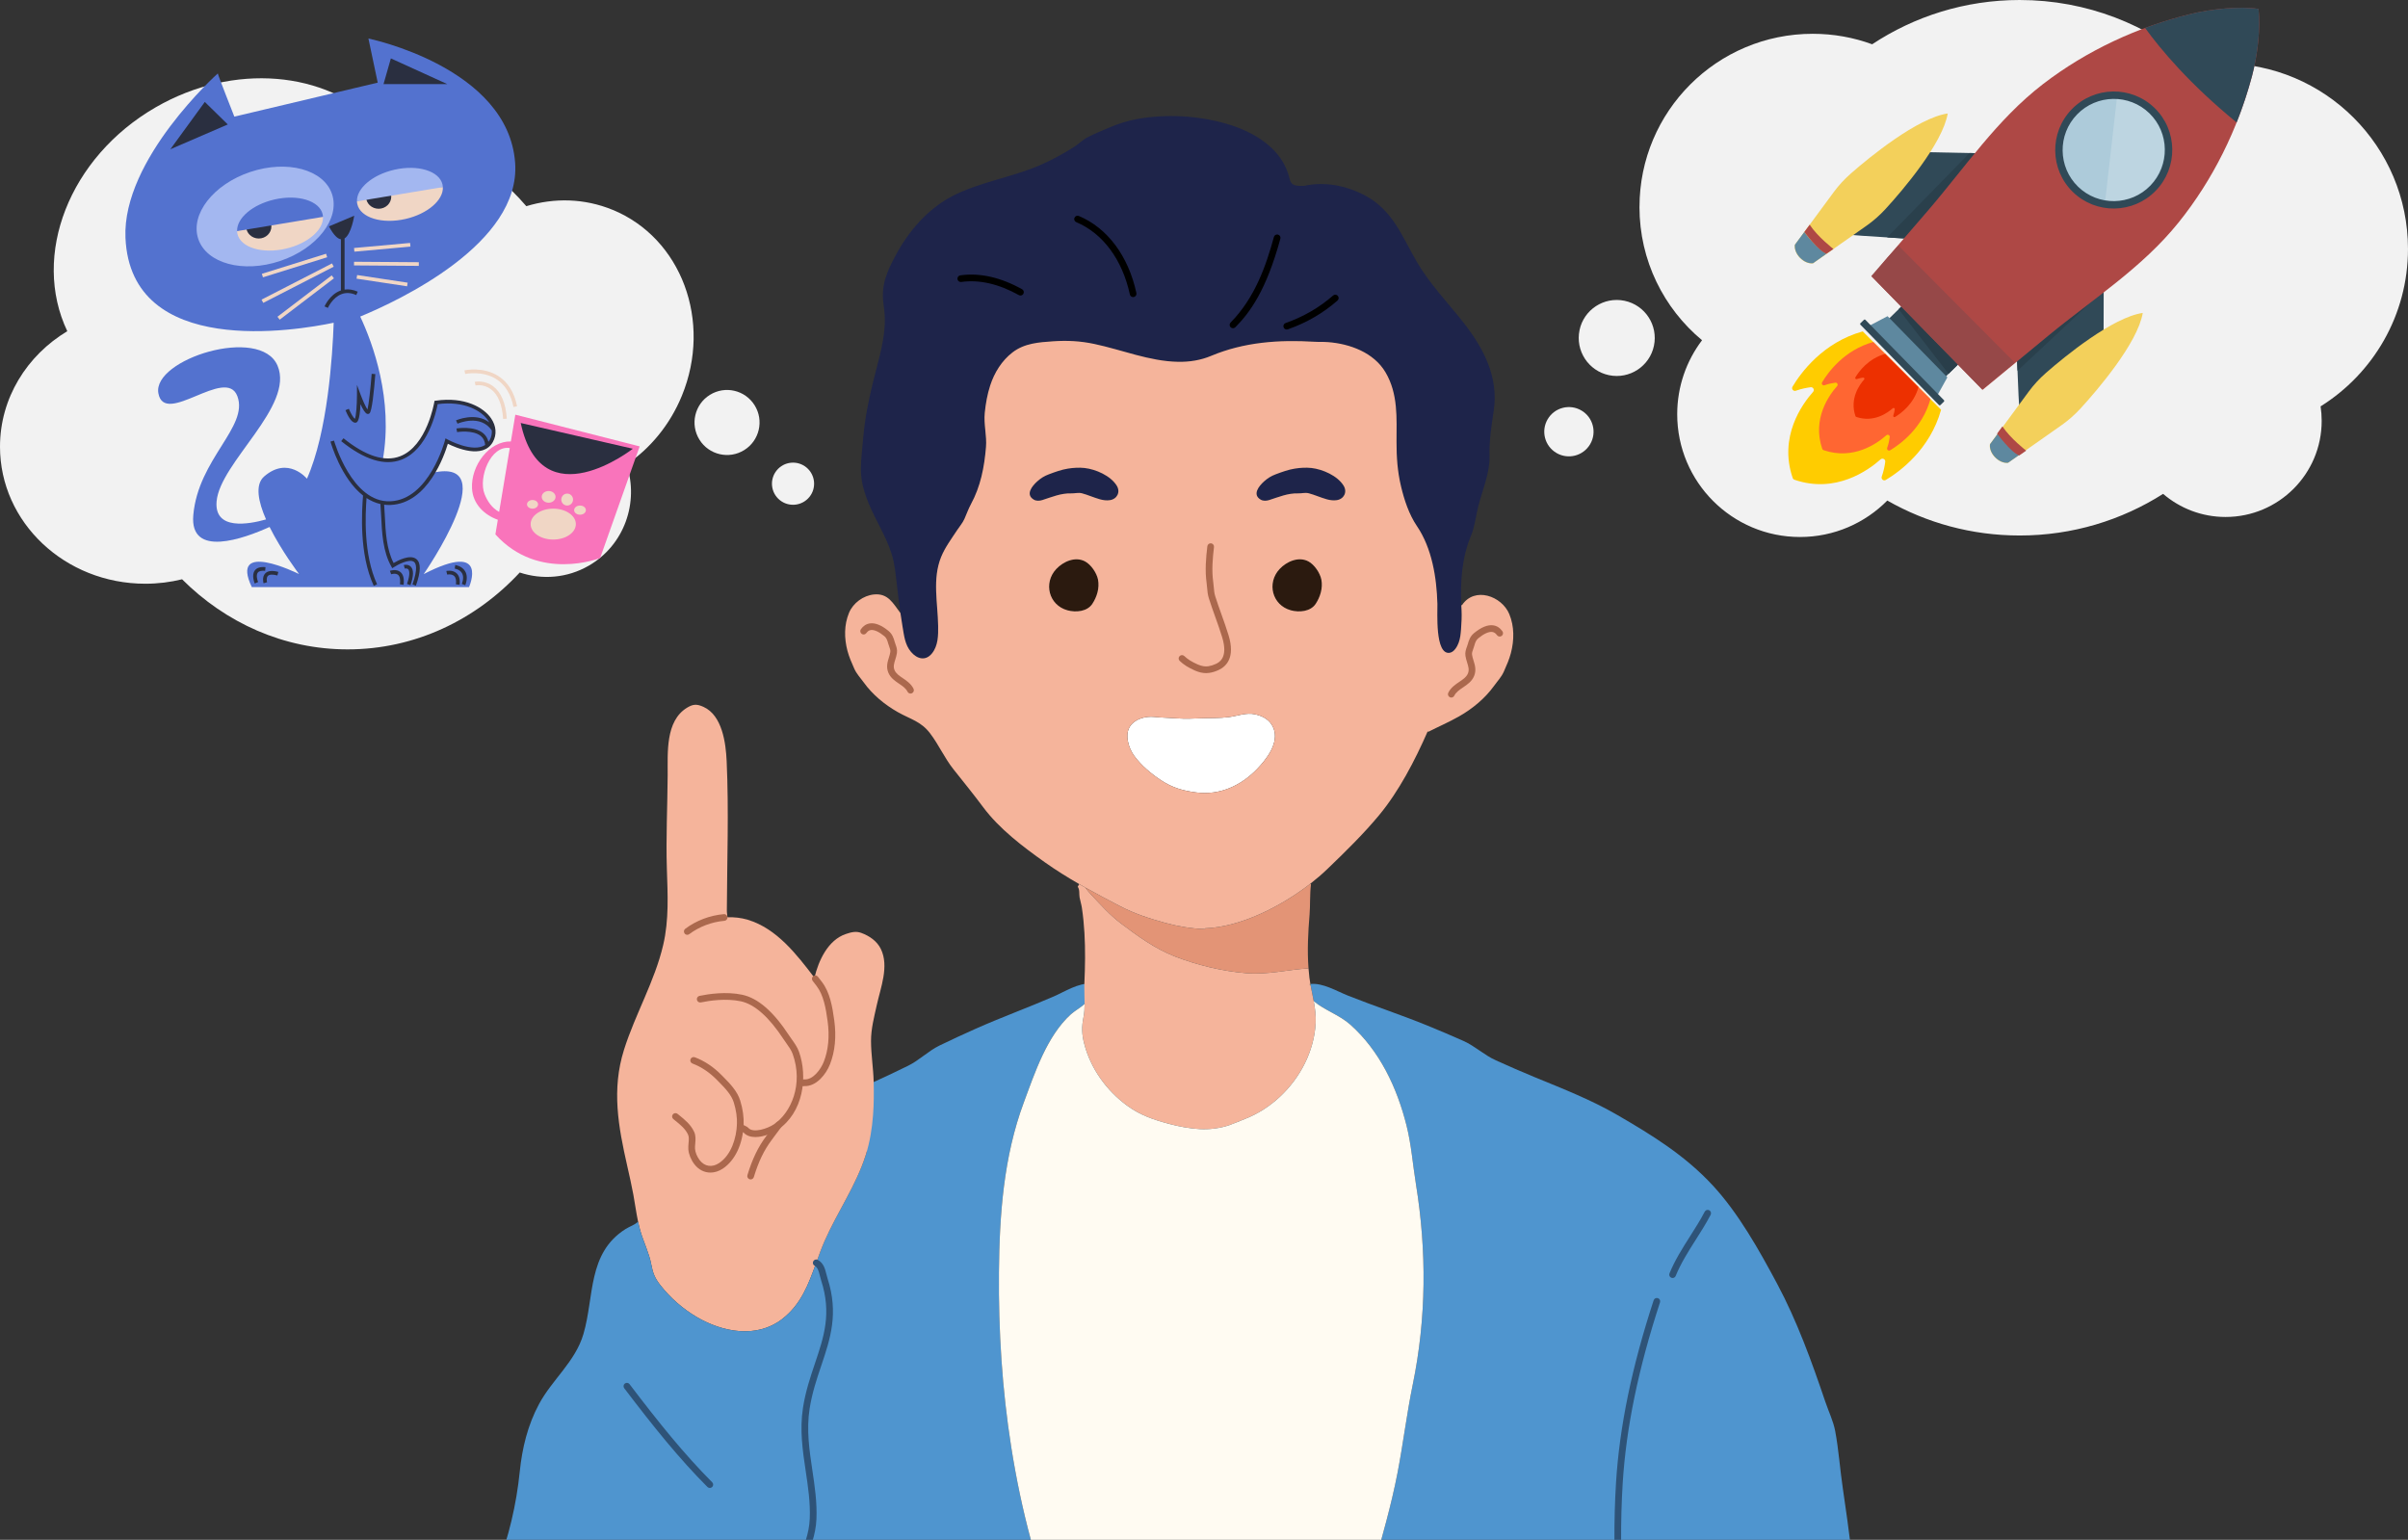 <?xml version="1.0" encoding="UTF-8" standalone="no"?>
<!-- Created with Inkscape (http://www.inkscape.org/) -->

<svg
   width="512"
   height="327.436"
   viewBox="0 0 135.467 86.634"
   version="1.1"
   id="svg1"
   inkscape:version="1.3.2 (091e20e, 2023-11-25, custom)"
   sodipodi:docname="token-ideas.svg"
   xmlns:inkscape="http://www.inkscape.org/namespaces/inkscape"
   xmlns:sodipodi="http://sodipodi.sourceforge.net/DTD/sodipodi-0.dtd"
   xmlns="http://www.w3.org/2000/svg"
   xmlns:svg="http://www.w3.org/2000/svg">
  <rect x="0" y="0" width="135.467" height="86.634" fill="#333333" stroke="none"/>
  <sodipodi:namedview
     id="namedview1"
     pagecolor="#ffffff"
     bordercolor="#000000"
     borderopacity="0.25"
     inkscape:showpageshadow="2"
     inkscape:pageopacity="0.0"
     inkscape:pagecheckerboard="0"
     inkscape:deskcolor="#d1d1d1"
     inkscape:document-units="px"
     inkscape:zoom="1.8096855"
     inkscape:cx="256.12185"
     inkscape:cy="163.56433"
     inkscape:window-width="1920"
     inkscape:window-height="1017"
     inkscape:window-x="-8"
     inkscape:window-y="-8"
     inkscape:window-maximized="1"
     inkscape:current-layer="layer1" />
  <defs
     id="defs1">
    <clipPath
       clipPathUnits="userSpaceOnUse"
       id="clipPath1920">
      <rect
         style="opacity:1;fill:#ffffff;fill-opacity:1;stroke:none;stroke-width:3.175;stroke-dasharray:1, 1;stroke-dashoffset:0;stroke-opacity:1"
         id="rect1921"
         width="1211.117"
         height="1211.117"
         x="384.249"
         y="90.734" />
    </clipPath>
    <clipPath
       clipPathUnits="userSpaceOnUse"
       id="clipPath128">
      <path
         d="M 0,500 H 500 V 0 H 0 Z"
         transform="translate(-266.95,-321.365)"
         id="path128-8" />
    </clipPath>
    <clipPath
       clipPathUnits="userSpaceOnUse"
       id="clipPath130">
      <path
         d="M 0,500 H 500 V 0 H 0 Z"
         transform="translate(-262.359,-321.365)"
         id="path130-8" />
    </clipPath>
    <clipPath
       clipPathUnits="userSpaceOnUse"
       id="clipPath132">
      <path
         d="M 0,500 H 500 V 0 H 0 Z"
         transform="translate(-257.201,-321.365)"
         id="path132-0" />
    </clipPath>
    <clipPath
       clipPathUnits="userSpaceOnUse"
       id="clipPath267">
      <path
         d="M 0,500 H 500 V 0 H 0 Z"
         transform="translate(-185.675,-303.223)"
         id="path267" />
    </clipPath>
    <clipPath
       clipPathUnits="userSpaceOnUse"
       id="clipPath269">
      <path
         d="M 0,500 H 500 V 0 H 0 Z"
         transform="translate(-117.254,-255.654)"
         id="path269" />
    </clipPath>
    <clipPath
       clipPathUnits="userSpaceOnUse"
       id="clipPath271">
      <path
         d="M 0,500 H 500 V 0 H 0 Z"
         transform="translate(-101.776,-252.668)"
         id="path271" />
    </clipPath>
    <clipPath
       clipPathUnits="userSpaceOnUse"
       id="clipPath273">
      <path
         d="M 0,500 H 500 V 0 H 0 Z"
         transform="translate(-104.891,-252.746)"
         id="path273" />
    </clipPath>
    <clipPath
       clipPathUnits="userSpaceOnUse"
       id="clipPath275">
      <path
         d="M 0,500 H 500 V 0 H 0 Z"
         transform="translate(-174.446,-252.199)"
         id="path275" />
    </clipPath>
    <clipPath
       clipPathUnits="userSpaceOnUse"
       id="clipPath277">
      <path
         d="M 0,500 H 500 V 0 H 0 Z"
         transform="translate(-176.471,-252.056)"
         id="path277" />
    </clipPath>
    <clipPath
       clipPathUnits="userSpaceOnUse"
       id="clipPath279">
      <path
         d="M 0,500 H 500 V 0 H 0 Z"
         transform="translate(-154.583,-252.2)"
         id="path279" />
    </clipPath>
    <clipPath
       clipPathUnits="userSpaceOnUse"
       id="clipPath281">
      <path
         d="M 0,500 H 500 V 0 H 0 Z"
         transform="translate(-157.018,-252.066)"
         id="path281" />
    </clipPath>
    <clipPath
       clipPathUnits="userSpaceOnUse"
       id="clipPath283">
      <path
         d="M 0,500 H 500 V 0 H 0 Z"
         transform="translate(-185.606,-311.295)"
         id="path283" />
    </clipPath>
    <clipPath
       clipPathUnits="userSpaceOnUse"
       id="clipPath285">
      <path
         d="M 0,500 H 500 V 0 H 0 Z"
         transform="translate(-137.411,-309.72)"
         id="path285" />
    </clipPath>
    <clipPath
       clipPathUnits="userSpaceOnUse"
       id="clipPath287">
      <path
         d="M 0,500 H 500 V 0 H 0 Z"
         transform="translate(-133.642,-356.956)"
         id="path287" />
    </clipPath>
    <clipPath
       clipPathUnits="userSpaceOnUse"
       id="clipPath289">
      <path
         d="M 0,500 H 500 V 0 H 0 Z"
         transform="translate(-84.053,-423.537)"
         id="path289" />
    </clipPath>
    <clipPath
       clipPathUnits="userSpaceOnUse"
       id="clipPath291">
      <path
         d="M 0,500 H 500 V 0 H 0 Z"
         transform="translate(-150.063,-438.983)"
         id="path291" />
    </clipPath>
    <clipPath
       clipPathUnits="userSpaceOnUse"
       id="clipPath293">
      <path
         d="M 0,500 H 500 V 0 H 0 Z"
         transform="translate(-129.181,-390.849)"
         id="path293" />
    </clipPath>
    <clipPath
       clipPathUnits="userSpaceOnUse"
       id="clipPath295">
      <path
         d="M 0,500 H 500 V 0 H 0 Z"
         transform="translate(-95.511,-377.701)"
         id="path295" />
    </clipPath>
    <clipPath
       clipPathUnits="userSpaceOnUse"
       id="clipPath297">
      <path
         d="M 0,500 H 500 V 0 H 0 Z"
         transform="translate(-98.717,-379.359)"
         id="path297" />
    </clipPath>
    <clipPath
       clipPathUnits="userSpaceOnUse"
       id="clipPath299">
      <path
         d="M 0,500 H 500 V 0 H 0 Z"
         transform="translate(-95.511,-377.701)"
         id="path299" />
    </clipPath>
    <clipPath
       clipPathUnits="userSpaceOnUse"
       id="clipPath301">
      <path
         d="M 0,500 H 500 V 0 H 0 Z"
         transform="translate(-138.036,-388.255)"
         id="path301" />
    </clipPath>
    <clipPath
       clipPathUnits="userSpaceOnUse"
       id="clipPath303">
      <path
         d="M 0,500 H 500 V 0 H 0 Z"
         transform="translate(-141.242,-389.913)"
         id="path303" />
    </clipPath>
    <clipPath
       clipPathUnits="userSpaceOnUse"
       id="clipPath305">
      <path
         d="M 0,500 H 500 V 0 H 0 Z"
         transform="translate(-138.036,-388.255)"
         id="path305" />
    </clipPath>
    <clipPath
       clipPathUnits="userSpaceOnUse"
       id="clipPath307">
      <path
         d="M 0,500 H 500 V 0 H 0 Z"
         transform="translate(-110.624,-346.283)"
         id="path307" />
    </clipPath>
    <clipPath
       clipPathUnits="userSpaceOnUse"
       id="clipPath309">
      <path
         d="M 0,500 H 500 V 0 H 0 Z"
         transform="translate(-104.783,-352.237)"
         id="path309" />
    </clipPath>
    <clipPath
       clipPathUnits="userSpaceOnUse"
       id="clipPath311">
      <path
         d="M 0,500 H 500 V 0 H 0 Z"
         transform="translate(-104.68,-361.3)"
         id="path311" />
    </clipPath>
    <clipPath
       clipPathUnits="userSpaceOnUse"
       id="clipPath313">
      <path
         d="M 0,500 H 500 V 0 H 0 Z"
         transform="translate(-137.114,-370.409)"
         id="path313" />
    </clipPath>
    <clipPath
       clipPathUnits="userSpaceOnUse"
       id="clipPath315">
      <path
         d="M 0,500 H 500 V 0 H 0 Z"
         transform="translate(-159.976,-365.367)"
         id="path315" />
    </clipPath>
    <clipPath
       clipPathUnits="userSpaceOnUse"
       id="clipPath317">
      <path
         d="M 0,500 H 500 V 0 H 0 Z"
         transform="translate(-155.819,-358.12)"
         id="path317" />
    </clipPath>
    <clipPath
       clipPathUnits="userSpaceOnUse"
       id="clipPath319">
      <path
         d="M 0,500 H 500 V 0 H 0 Z"
         transform="translate(-189.898,-311.055)"
         id="path319" />
    </clipPath>
    <clipPath
       clipPathUnits="userSpaceOnUse"
       id="clipPath321">
      <path
         d="M 0,500 H 500 V 0 H 0 Z"
         transform="translate(-193.564,-315.289)"
         id="path321" />
    </clipPath>
    <clipPath
       clipPathUnits="userSpaceOnUse"
       id="clipPath323">
      <path
         d="M 0,500 H 500 V 0 H 0 Z"
         transform="translate(-183.312,-284.39)"
         id="path323" />
    </clipPath>
    <clipPath
       clipPathUnits="userSpaceOnUse"
       id="clipPath325">
      <path
         d="M 0,500 H 500 V 0 H 0 Z"
         transform="translate(-196.129,-309.618)"
         id="path325" />
    </clipPath>
    <clipPath
       clipPathUnits="userSpaceOnUse"
       id="clipPath327">
      <path
         d="M 0,500 H 500 V 0 H 0 Z"
         transform="translate(-207.671,-279.221)"
         id="path327" />
    </clipPath>
    <clipPath
       clipPathUnits="userSpaceOnUse"
       id="clipPath329">
      <path
         d="M 0,500 H 500 V 0 H 0 Z"
         transform="translate(-202.285,-280.754)"
         id="path329" />
    </clipPath>
    <clipPath
       clipPathUnits="userSpaceOnUse"
       id="clipPath331">
      <path
         d="M 0,500 H 500 V 0 H 0 Z"
         transform="translate(-206.039,-281.334)"
         id="path331" />
    </clipPath>
    <clipPath
       clipPathUnits="userSpaceOnUse"
       id="clipPath333">
      <path
         d="M 0,500 H 500 V 0 H 0 Z"
         transform="translate(-212.609,-280.328)"
         id="path333" />
    </clipPath>
    <clipPath
       clipPathUnits="userSpaceOnUse"
       id="clipPath335">
      <path
         d="M 0,500 H 500 V 0 H 0 Z"
         transform="translate(-217.169,-280.328)"
         id="path335" />
    </clipPath>
  </defs>
  <g
     inkscape:label="Capa 1"
     inkscape:groupmode="layer"
     id="layer1"
     transform="translate(-159.544,-96.044)">
    <g
       id="g61-8"
       transform="matrix(0.067,0,0,0.067,159.284,95.639)"
       style="stroke-width:3.957"
       clip-path="url(#clipPath1920)"
       inkscape:export-filename="g61-8.svg"
       inkscape:export-xdpi="96"
       inkscape:export-ydpi="96">
      <path
         style="fill:#4f95cf;stroke-width:3.957"
         d="m 933.692,1670.004 c -0.629,-19.894 -1.281,-39.798 -2.18,-59.692 -1.81,-40.237 -4.619,-80.474 -10.273,-120.373 -9.464,-66.795 -34.347,-126.24 -51.757,-190.731 -6.901,-25.558 -12.318,-51.51 -16.454,-77.652 -7.721,-48.767 -10.79,-97.793 -10.374,-147.044 0.416,-48.273 3.911,-97.007 20.86,-142.638 9.205,-24.805 19.422,-55.904 39.585,-74.112 3.192,-2.877 8.857,-6.047 11.487,-8.744 0,-0.023 -10e-4,-0.046 -10e-4,-0.069 0.997,-0.763 1.969,-1.55 2.892,-2.383 0.69,-4.464 1.528,-8.909 2.194,-13.428 0.057,-0.339 0.102,-0.689 0.147,-1.028 -10.417,-0.839 -21.918,6.688 -31.08,10.667 -21.829,9.497 -44.242,17.607 -65.997,27.315 -10.013,4.467 -20.176,9.152 -29.954,13.904 -9.546,4.643 -17.046,12.46 -26.636,17.127 -10.72,5.22 -21.464,10.385 -32.363,15.263 -8.239,3.691 -16.51,7.342 -24.722,11.117 5.873,15.834 13.513,31.019 22.725,45.172 -0.291,1.021 -0.583,2.041 -0.901,3.056 -8.092,25.727 -23.872,47.947 -34.64,72.494 -2.641,6.024 -4.855,12.172 -7.047,18.275 l 0.022,0.011 c 4.934,2.686 5.136,8.699 6.811,13.892 13.903,43.069 -8.89,67.953 -15.151,108.246 -5.024,32.268 7.047,61.446 5.71,92.949 -0.865,20.332 -12.15,37.742 -17.376,56.938 -2.338,8.598 -3.967,17.354 -5.204,26.176 -11.678,84.093 -30.593,167.747 -47.059,251.165 -3.945,19.984 -7.362,41.574 -12.521,62.682 l 0.045,0.011 c 5.305,64.525 5.99,130.522 5.496,195.733 H 933.31 c 1.416,-29.144 2.484,-58.31 2.574,-87.487 0.134,-39.249 -0.945,-77.676 -2.192,-116.812 z m -71.404,-112.91 c -4.664,-10.43 1.472,-24.367 13.599,-25.21 5.586,-0.393 9.036,-0.191 13.712,3.45 9.981,7.8 5.788,20.557 -1.191,28.829 -6.912,8.216 -22.433,1.169 -26.12,-7.069 z m 37.517,194.789 c -6.923,8.205 -22.434,1.169 -26.12,-7.069 -4.664,-10.441 1.472,-24.367 13.588,-25.21 5.586,-0.393 9.048,-0.191 13.712,3.451 9.992,7.799 5.789,20.555 -1.18,28.828 z"
         id="path1-4" />
      <path
         style="fill:#e39476;stroke-width:3.957"
         d="m 1015.716,786.244 0.022,-0.652 c 29.2,-0.967 63.3,-17.949 88.397,-37.483 l 0.528,0.663 c -1.068,8.441 -0.562,17.713 -1.191,25.289 -1.248,14.847 -2.023,30.2 -0.888,45.16 -17.342,1.045 -34.123,5.496 -52.072,4.057 -20.051,-1.607 -41.451,-6.789 -60.187,-14.083 -16.499,-6.418 -31.167,-17.061 -45.205,-27.66 -9.587,-7.238 -17.117,-15.859 -25.322,-24.502 -1.461,-1.54 -3.001,-3.585 -4.631,-5.665 9.531,5.35 19.242,10.43 29.11,15.6 12.105,6.339 25.052,10.543 38.259,14.139 10.646,2.912 22.278,4.823 33.18,5.137 z"
         id="path19-8" />
      <path
         style="fill:#37628f;stroke-width:3.957"
         d="m 889.6,1535.334 c 9.981,7.8 5.788,20.557 -1.191,28.829 -6.912,8.216 -22.434,1.169 -26.12,-7.07 -4.664,-10.43 1.472,-24.367 13.6,-25.21 5.585,-0.392 9.035,-0.19 13.711,3.451 z"
         id="path20-6" />
      <path
         style="fill:#4f95cf;stroke-width:3.957"
         d="m 1397.056,1874.302 h -264.574 c 0.371,-40.54 0.899,-81.373 -2.709,-121.565 -3.035,-33.797 -4.855,-67.751 -3.945,-101.682 0.753,-27.885 -1.461,-56.152 -0.517,-84.239 1.045,-31.414 7.8,-62.659 9.093,-94.208 0.967,-23.524 5.013,-46.284 9.992,-69.291 5.709,-26.39 5.35,-53.578 12.565,-79.9 7.294,-26.581 15.027,-53.005 20.298,-80.226 4.799,-24.76 7.755,-49.734 12.824,-74.371 11.509,-55.848 11.79,-112.36 2.664,-168.624 -2.652,-16.421 -3.799,-32.751 -7.868,-48.981 -7.969,-31.751 -22.445,-62.715 -47.25,-84.789 -9.171,-8.16 -21.726,-12.105 -30.683,-19.691 -0.832,-4.439 -1.809,-8.857 -2.619,-13.352 -0.068,-0.337 -0.124,-0.686 -0.18,-1.023 10.385,-1.169 22.119,5.991 31.403,9.677 22.119,8.8 44.778,16.196 66.829,25.21 10.149,4.147 20.456,8.508 30.38,12.948 9.688,4.338 17.432,11.914 27.166,16.275 10.88,4.878 21.782,9.7 32.83,14.229 23.49,9.643 47.239,18.938 69.257,31.717 29.222,16.949 56.691,33.898 79.957,59.029 21.737,23.49 39.034,54.488 54.061,82.553 16.657,31.066 29.222,65.795 40.484,99.131 2.72,8.081 6.721,16.218 8.295,24.592 2.956,15.757 4.024,32.201 6.406,48.138 2.697,18.017 5.136,36.078 7.384,54.162 4.552,36.775 8.25,73.651 11.442,110.561 4.069,47.07 3.563,94.433 8.609,141.424 4.934,46.036 22.894,87.341 30.65,132.512 5.024,29.301 -0.832,58.692 -2.742,87.981 -1.034,15.78 4.777,31.032 4.586,46.733 -0.18,15.117 -4.237,29.897 -4.653,45.07 z"
         id="path21-1" />
      <path
         style="fill:#f5b49b;stroke-width:3.957"
         d="m 539.641,1031.902 c -1.585,-7.474 -2.551,-15.005 -3.956,-22.614 -1.483,-8.036 -3.293,-16.016 -5.103,-23.985 -7.564,-33.291 -13.262,-64.345 -2.765,-97.703 9.43,-29.953 25.783,-57.422 32.943,-88.139 4.912,-21.063 3.743,-42.226 3.057,-63.693 -0.854,-26.311 0.517,-52.712 0.674,-79.024 0.112,-18.421 -2.046,-45.193 16.218,-56.377 5.181,-3.169 8.328,-3.226 13.858,-0.731 15.791,7.137 18.758,30.481 19.444,45.429 1.911,41.878 0.337,83.598 0.169,125.51 -0.011,2.27 0.416,3.675 0.506,5.743 5.788,-0.225 11.565,0.427 17.028,2.079 24.423,7.362 41.023,29.065 56.017,48.666 3.406,-14.319 11.352,-31.65 26.323,-36.685 4.552,-1.528 8.452,-2.596 12.97,-0.944 6.878,2.529 13.195,6.8 16.477,13.532 7.081,14.476 -0.236,32.515 -3.428,47.07 -2.203,10.048 -4.889,19.916 -4.833,30.38 0.045,11.408 1.944,22.703 2.225,34.1 0.225,9.261 0.18,18.601 -0.517,27.885 -0.843,11.295 -2.652,22.49 -6.058,33.325 -8.092,25.727 -23.872,47.947 -34.64,72.494 -2.641,6.024 -4.855,12.172 -7.047,18.275 -6.362,17.691 -12.566,34.932 -28.728,47.318 -21.287,16.331 -49.768,10.97 -71.392,-1.72 -11.768,-6.901 -22.299,-16.095 -30.717,-26.839 -4.709,-6.002 -6.305,-10.239 -7.654,-17.477 -1.765,-9.464 -6.35,-18.522 -9.048,-27.75 -0.787,-2.696 -1.45,-5.405 -2.023,-8.125 z"
         id="path22-87" />
      <path
         style="fill:#ffffff;stroke-width:3.957"
         d="m 1073.161,617.474 c 5.013,12.341 -5.878,26.221 -14.027,34.606 -13.532,13.903 -31.212,21.962 -50.88,19.422 -11.071,-1.439 -19.882,-3.911 -29.301,-10.104 -8.531,-5.608 -16.578,-12.318 -22.67,-20.557 -4.766,-6.451 -8.531,-18.185 -3.181,-25.423 4.428,-6.002 12.925,-8.081 20.051,-7.339 6.564,0.674 13.307,0.776 19.894,1.247 6.182,0.438 12.307,0.191 18.466,-0.09 8.059,-0.371 16.173,0.034 24.187,-1.011 7.317,-0.955 14.476,-3.99 21.928,-2.372 6.856,1.484 12.757,4.799 15.533,11.621 z"
         id="path23-4" />
      <path
         style="fill:#1e244a;stroke-width:3.957"
         d="m 759.92,520.85 c -1.135,-7.969 -2.034,-15.96 -2.978,-23.895 -1.034,-8.665 -1.765,-17.567 -4.451,-25.985 -5.406,-16.915 -15.859,-31.65 -21.613,-48.43 -2.697,-7.879 -4.237,-15.049 -4.125,-23.423 0.135,-9.093 1.337,-18.129 2.124,-27.188 1.304,-15.151 4.473,-30.077 8.014,-44.845 4.664,-19.444 11.667,-39.54 9.565,-59.737 -0.247,-2.338 -0.551,-4.664 -0.843,-7.002 -1.933,-15.24 3.214,-26.536 10.183,-39.63 10.756,-20.242 26.795,-39.012 47.363,-49.801 22.602,-11.857 50.206,-15.859 73.82,-26.109 10.149,-4.406 19.905,-9.7 29.211,-15.69 3.81,-2.461 6.71,-5.631 10.722,-7.71 6.047,-3.136 12.453,-5.687 18.669,-8.351 7.452,-3.192 15.398,-5.687 23.378,-7.114 24.367,-4.35 50.746,-2.855 74.494,3.967 23.299,6.687 47.497,20.95 53.263,46.306 1.484,6.519 6.361,5.901 12.285,5.901 17.5,-3.979 36.281,0.011 51.847,8.542 22.658,12.408 30.313,33.954 42.507,54.972 10.823,18.669 25.974,34.269 39.236,51.15 16.87,21.49 29.717,45.755 25.536,73.899 -1.944,13.116 -3.956,25.423 -3.552,38.585 0.405,13.386 -5.979,28.548 -9.317,41.383 -2.169,8.306 -2.967,17.32 -6.215,25.154 -7.789,18.736 -9.059,38.483 -8.171,58.422 0.056,1.45 0.124,2.9 0.214,4.361 0.281,4.743 -0.079,11.183 -0.449,15.993 -0.303,3.889 -0.641,7.463 -1.967,11.138 -1.135,3.136 -3.765,7.957 -7.587,8.531 -12.487,1.843 -10.093,-34.426 -10.284,-41.102 -0.629,-22.04 -4.529,-46.688 -17.219,-65.345 -6.586,-9.688 -10.632,-21.939 -13.33,-33.313 -3.001,-12.61 -3.788,-24.49 -3.776,-37.348 0.022,-20.017 1.472,-40.226 -9.25,-58.422 -9.801,-16.634 -29.93,-23.985 -48.307,-25.356 -4.406,-0.337 -7.204,-0.056 -11.52,-0.315 -29.717,-1.787 -58.984,0.258 -86.622,11.869 -8.71,3.664 -18.253,5.159 -27.671,4.979 -24.221,-0.438 -47.138,-10.115 -70.594,-15.038 -11.565,-2.439 -22.512,-3.001 -34.179,-2.203 -12.094,0.832 -24.221,1.585 -34.269,9.318 -9.059,6.968 -15.252,17.016 -18.758,27.784 -2.439,7.452 -3.788,15.229 -4.574,23.007 -0.978,9.767 1.843,19.062 1.034,28.739 -1.405,16.859 -4.507,33.032 -12.667,48.003 -2.113,3.9 -3.563,8.07 -5.35,12.116 -1.618,3.653 -4.057,6.35 -6.238,9.666 -4.777,7.272 -10.082,14.33 -13.397,22.445 -7.553,18.511 -2.787,38.787 -2.518,58.051 0.112,7.879 0.045,16.443 -5.136,22.917 -5.35,6.676 -12.498,4.833 -17.601,-1.169 -5.327,-6.238 -5.912,-14.184 -7.261,-21.906 -0.63,-3.589 -1.181,-7.174 -1.676,-10.771 z"
         id="path24-8" />
      <path
         style="fill:#8cc295;stroke-width:3.957"
         d="m 1104.147,832.359 c 0.056,0.337 0.112,0.686 0.18,1.023 -0.349,-0.214 -0.686,-0.169 -0.798,-0.944 0.203,-0.034 0.416,-0.056 0.618,-0.079 z"
         id="path25-6" />
      <path
         style="fill:#2b1a0f;stroke-width:3.957"
         d="m 1113.375,492.785 c 1.36,7.025 -0.91,14.51 -4.788,20.366 -4.305,6.496 -13.802,7.339 -20.86,5.395 -15.758,-4.316 -20.399,-23.029 -9.374,-34.73 5.889,-6.26 15.87,-10.711 24.108,-6.35 5.07,2.686 9.835,9.756 10.914,15.319 z"
         id="path26-8" />
      <path
         style="fill:#37628f;stroke-width:3.957"
         d="m 900.985,1723.054 c 9.992,7.8 5.788,20.557 -1.18,28.829 -6.924,8.205 -22.434,1.169 -26.12,-7.069 -4.664,-10.441 1.472,-24.367 13.588,-25.21 5.586,-0.394 9.048,-0.192 13.712,3.45 z"
         id="path27-3" />
      <path
         style="fill:#4f95cf;stroke-width:3.957"
         d="m 696.036,1080.4 c 13.903,43.069 -8.89,67.953 -15.151,108.246 -5.024,32.268 7.047,61.445 5.71,92.949 -0.865,20.332 -12.15,37.742 -17.376,56.938 -2.338,8.598 -3.967,17.354 -5.204,26.176 -11.678,84.093 -30.593,167.747 -47.059,251.165 -3.945,19.984 -7.362,41.574 -12.521,62.682 -6.53,26.772 -15.847,52.769 -32.527,73.741 -39.596,49.779 -134.805,69.099 -185.078,23.232 -30.009,-27.39 -41.552,-70.976 -45.643,-109.999 -9.081,-86.509 16.96,-179.166 45.935,-259.685 10.138,-28.166 23.816,-54.904 34.134,-83.002 9.745,-26.57 16.173,-52.769 19.028,-80.946 2.012,-19.826 6.721,-39.248 16.23,-56.882 11.149,-20.68 30.425,-35.55 37.236,-58.681 9.261,-31.459 3.304,-67.919 35.37,-88.218 3.585,-2.27 7.71,-3.405 10.52,-6.215 0.573,2.72 1.236,5.429 2.023,8.126 2.697,9.228 7.283,18.286 9.048,27.75 1.349,7.238 2.945,11.475 7.654,17.477 8.418,10.745 18.949,19.939 30.717,26.839 21.625,12.689 50.105,18.05 71.392,1.72 16.162,-12.386 22.366,-29.627 28.728,-47.318 l 0.022,0.011 c 4.935,2.689 5.138,8.702 6.812,13.894 z"
         id="path28-2" />
      <path
         style="fill:#f5b49b;stroke-width:3.957"
         d="m 914.326,834 c 0,-0.708 0.022,-1.405 0.056,-2.102 0.641,-14.128 0.888,-28.312 0.056,-42.44 -0.416,-7.07 -1.102,-14.117 -2.147,-21.107 -0.449,-2.967 -1.405,-5.923 -1.933,-8.744 -0.483,-2.641 0.247,-6.71 -1.585,-8.89 l 1.304,-2.259 c 1.686,0.978 3.383,1.944 5.091,2.911 1.63,2.079 3.169,4.125 4.631,5.665 8.205,8.643 15.735,17.264 25.322,24.502 14.038,10.599 28.705,21.242 45.205,27.66 18.736,7.294 40.136,12.476 60.187,14.083 17.949,1.439 34.73,-3.012 52.072,-4.057 0.18,2.585 0.427,5.159 0.742,7.71 0.225,1.832 0.506,3.63 0.82,5.429 -0.202,0.022 -0.416,0.045 -0.618,0.079 0.112,0.776 0.449,0.731 0.798,0.944 0.809,4.496 1.787,8.913 2.619,13.352 1.124,6.058 1.956,12.161 1.619,18.556 -0.618,11.756 -3.889,23.299 -9.126,33.819 -10.374,20.849 -28.525,38.135 -50.307,46.598 -4.293,1.675 -8.542,3.597 -12.891,5.114 -7.766,2.72 -16.747,3.799 -24.951,3.36 -8.328,-0.438 -17.151,-2.09 -25.21,-4.237 -13.397,-3.563 -24.581,-7.227 -35.955,-15.578 -17.174,-12.599 -30.47,-31.009 -35.831,-51.735 -2.113,-8.115 -2.248,-14.364 -0.652,-22.321 0.742,-3.687 0.944,-7.474 0.944,-11.296 -10e-4,-5.013 -0.349,-10.07 -0.26,-15.016 z"
         id="path29-6" />
      <path
         style="fill:#1e244a;stroke-width:3.957"
         d="m 1132.043,413.863 c 3.349,5.451 0.247,11.307 -5.777,12.195 -5.62,0.843 -11.104,-1.607 -16.286,-3.405 -2.36,-0.832 -4.9,-1.81 -7.294,-2.394 -2.967,-0.73 -5.889,0.202 -8.879,0.112 -8.62,-0.27 -16.241,3.046 -24.288,5.608 -2.135,0.674 -4.878,0.922 -7.036,-0.315 -7.373,-4.248 -1.607,-11.453 2.832,-15.409 3.102,-2.765 5.867,-4.462 9.756,-5.934 5.001,-1.888 10.734,-3.956 15.994,-4.765 4.552,-0.708 9.295,-1.034 13.881,-0.528 9.429,1.033 21.939,6.473 27.097,14.835 z"
         id="path30-44" />
      <path
         style="fill:#1e244a;stroke-width:3.957"
         d="m 941.559,413.863 c 3.36,5.451 0.247,11.307 -5.777,12.195 -5.62,0.843 -11.093,-1.607 -16.275,-3.405 -2.36,-0.832 -4.9,-1.81 -7.294,-2.394 -2.967,-0.73 -5.889,0.202 -8.89,0.112 -8.621,-0.27 -16.23,3.046 -24.288,5.608 -2.124,0.674 -4.867,0.922 -7.025,-0.315 -7.373,-4.248 -1.607,-11.453 2.832,-15.409 3.102,-2.765 5.856,-4.462 9.756,-5.934 5.001,-1.888 10.734,-3.956 15.982,-4.765 4.563,-0.708 9.306,-1.034 13.881,-0.528 9.43,1.033 21.951,6.473 27.098,14.835 z"
         id="path31-5" />
      <path
         style="fill:#2b1a0f;stroke-width:3.957"
         d="m 925.847,492.785 c 1.36,7.025 -0.922,14.51 -4.799,20.366 -4.305,6.496 -13.802,7.339 -20.86,5.395 -15.746,-4.316 -20.388,-23.029 -9.374,-34.73 5.901,-6.26 15.87,-10.711 24.108,-6.35 5.069,2.686 9.846,9.756 10.925,15.319 z"
         id="path32-5" />
      <path
         style="fill:#f5b49b;stroke-width:3.957"
         d="m 915.169,751.369 c -1.708,-0.967 -3.406,-1.933 -5.091,-2.911 -9.756,-5.597 -19.332,-11.554 -28.717,-18.196 -18.489,-13.094 -38.292,-28.065 -51.937,-46.362 -8.081,-10.823 -16.443,-21.186 -24.895,-31.774 -7.519,-9.419 -12.374,-20.635 -19.657,-30.211 -7.744,-10.205 -16.466,-11.824 -27.222,-17.916 -10.958,-6.215 -21.242,-14.712 -28.604,-24.985 -2.877,-4.001 -5.901,-7.002 -7.912,-11.554 -2.18,-4.923 -4.327,-9.722 -5.698,-14.948 -2.742,-10.453 -2.889,-21.703 1.304,-31.807 3.45,-8.306 11.992,-14.566 20.939,-15.465 11.936,-1.191 16.039,7.452 22.243,15.611 0.495,3.597 1.045,7.182 1.675,10.767 1.349,7.721 1.933,15.668 7.261,21.906 5.103,6.002 12.251,7.845 17.601,1.169 5.181,-6.474 5.249,-15.038 5.136,-22.917 -0.27,-19.264 -5.035,-39.54 2.518,-58.051 3.316,-8.115 8.62,-15.173 13.397,-22.445 2.18,-3.316 4.619,-6.013 6.238,-9.666 1.787,-4.046 3.237,-8.216 5.35,-12.116 8.16,-14.971 11.262,-31.144 12.667,-48.003 0.809,-9.677 -2.012,-18.972 -1.034,-28.739 0.787,-7.778 2.135,-15.555 4.574,-23.007 3.507,-10.767 9.7,-20.815 18.758,-27.784 10.048,-7.733 22.175,-8.486 34.269,-9.318 11.666,-0.798 22.613,-0.236 34.179,2.203 23.456,4.923 46.374,14.6 70.594,15.038 9.419,0.18 18.961,-1.315 27.671,-4.979 27.638,-11.61 56.905,-13.656 86.622,-11.869 4.316,0.258 7.115,-0.023 11.52,0.315 18.376,1.371 38.506,8.722 48.307,25.356 10.722,18.196 9.272,38.405 9.25,58.422 -0.011,12.858 0.775,24.738 3.776,37.348 2.698,11.374 6.744,23.625 13.33,33.313 12.689,18.657 16.589,43.305 17.219,65.345 0.191,6.676 -2.203,42.946 10.284,41.102 3.821,-0.573 6.451,-5.395 7.587,-8.531 1.326,-3.675 1.663,-7.249 1.967,-11.138 0.371,-4.81 0.73,-11.25 0.449,-15.993 -0.09,-1.461 -0.157,-2.911 -0.214,-4.361 l 0.584,-0.023 c 10.587,-15.836 33.403,-7.643 39.697,7.497 4.327,10.43 4.17,22.04 1.338,32.83 -1.416,5.395 -3.63,10.351 -5.878,15.432 -2.079,4.709 -5.204,7.8 -8.16,11.936 -7.609,10.599 -18.23,19.377 -29.548,25.783 -8.34,4.732 -17.151,8.542 -25.693,12.88 l -0.607,-0.27 c -10.823,24.704 -24.187,50.307 -40.765,70.313 -12.97,15.668 -28.784,31.122 -43.474,45.25 -4.282,4.114 -9.059,8.238 -14.229,12.262 -25.097,19.534 -59.198,36.517 -88.397,37.483 l -0.022,0.652 c -10.902,-0.315 -22.535,-2.225 -33.178,-5.136 -13.206,-3.597 -26.154,-7.8 -38.259,-14.139 -9.871,-5.169 -19.582,-10.249 -29.113,-15.599 z m 211.097,-325.312 c 6.024,-0.888 9.126,-6.744 5.777,-12.195 -5.159,-8.362 -17.668,-13.802 -27.098,-14.836 -4.586,-0.506 -9.329,-0.18 -13.881,0.528 -5.26,0.809 -10.992,2.877 -15.994,4.765 -3.889,1.472 -6.654,3.17 -9.756,5.934 -4.439,3.956 -10.205,11.161 -2.832,15.409 2.158,1.236 4.9,0.989 7.036,0.315 8.047,-2.563 15.668,-5.878 24.288,-5.608 2.99,0.09 5.912,-0.843 8.879,-0.112 2.394,0.585 4.934,1.562 7.294,2.394 5.183,1.799 10.668,4.25 16.287,3.406 z m -17.679,87.094 c 3.877,-5.856 6.148,-13.341 4.788,-20.366 -1.079,-5.564 -5.844,-12.633 -10.913,-15.319 -8.238,-4.361 -18.219,0.09 -24.108,6.35 -11.026,11.7 -6.384,30.414 9.374,34.73 7.057,1.944 16.554,1.101 20.859,-5.395 z m -49.453,138.929 c 8.148,-8.384 19.039,-22.265 14.027,-34.606 -2.776,-6.822 -8.677,-10.138 -15.533,-11.621 -7.452,-1.618 -14.611,1.416 -21.928,2.372 -8.014,1.045 -16.128,0.641 -24.187,1.011 -6.159,0.281 -12.285,0.528 -18.466,0.09 -6.586,-0.472 -13.33,-0.573 -19.894,-1.247 -7.126,-0.742 -15.623,1.337 -20.051,7.339 -5.35,7.238 -1.585,18.972 3.181,25.423 6.092,8.238 14.139,14.948 22.67,20.557 9.419,6.193 18.23,8.666 29.301,10.104 19.668,2.54 37.348,-5.518 50.88,-19.422 z M 935.782,426.057 c 6.024,-0.888 9.138,-6.744 5.777,-12.195 -5.148,-8.362 -17.668,-13.802 -27.098,-14.836 -4.574,-0.506 -9.317,-0.18 -13.881,0.528 -5.249,0.809 -10.981,2.877 -15.982,4.765 -3.9,1.472 -6.654,3.17 -9.756,5.934 -4.439,3.956 -10.205,11.161 -2.832,15.409 2.158,1.236 4.9,0.989 7.025,0.315 8.059,-2.563 15.668,-5.878 24.288,-5.608 3.001,0.09 5.923,-0.843 8.89,-0.112 2.394,0.585 4.934,1.562 7.294,2.394 5.182,1.799 10.656,4.25 16.275,3.406 z m -14.734,87.094 c 3.878,-5.856 6.159,-13.341 4.799,-20.366 -1.079,-5.564 -5.856,-12.633 -10.925,-15.319 -8.239,-4.361 -18.208,0.09 -24.108,6.35 -11.015,11.7 -6.373,30.414 9.374,34.73 7.058,1.944 16.555,1.101 20.86,-5.395 z"
         id="path33-5" />
      <path
         style="fill:none;stroke-width:3.957"
         d="m 1182.656,1270.507 c -1.943,36.272 -34.379,62.525 -50.459,95.095 -14.048,28.454 -15.269,61.301 -16.222,93.019"
         id="path35-2" />
      <path
         style="fill:#ededed;stroke-width:3.957"
         d="m 966.964,1808.406 c -3.545,-10.627 -3.294,-21.386 -5.176,-32.471 -4.523,-26.639 -7.502,-53.513 -9.876,-80.42 -1.133,-12.842 -0.443,-27.182 -3.313,-39.73 -2.275,-9.951 -2.95,-19.418 -3.549,-29.73 -2.88,-49.577 -11.456,-98.812 -25.419,-146.468 0.572,3.433 1.115,6.881 1.607,10.352 5.43,38.322 8.234,76.955 10.05,115.601 0.075,1.591 0.151,3.182 0.222,4.772 0.899,19.894 1.551,39.798 2.18,59.692 1.248,39.135 2.327,77.563 2.192,116.81 -0.09,29.177 -1.158,58.344 -2.574,87.487 h 42.6 c -0.655,-8.769 -1.849,-17.549 -3.057,-26.221 -1.769,-12.703 -1.83,-27.51 -5.887,-39.674 z"
         id="path36-5" />
      <path
         style="fill:#fffbf2;stroke-width:3.957"
         d="m 1192.747,1000.196 c -2.652,-16.421 -3.799,-32.751 -7.867,-48.981 -7.969,-31.751 -22.445,-62.715 -47.25,-84.79 -9.171,-8.16 -21.726,-12.105 -30.684,-19.691 1.124,6.058 1.956,12.161 1.618,18.556 -0.618,11.756 -3.889,23.299 -9.126,33.819 -10.374,20.849 -28.526,38.135 -50.307,46.598 -4.293,1.675 -8.542,3.596 -12.892,5.114 -7.766,2.72 -16.747,3.799 -24.951,3.361 -8.328,-0.438 -17.151,-2.091 -25.21,-4.237 -13.397,-3.563 -24.58,-7.227 -35.955,-15.578 -17.174,-12.599 -30.47,-31.009 -35.831,-51.735 -2.113,-8.115 -2.248,-14.364 -0.652,-22.321 0.742,-3.687 0.944,-7.474 0.944,-11.296 -2.63,2.697 -8.295,5.867 -11.487,8.744 -20.163,18.208 -30.38,49.307 -39.585,74.112 -16.949,45.632 -20.444,94.365 -20.86,142.638 -0.416,49.251 2.652,98.277 10.374,147.044 4.136,26.143 9.553,52.094 16.454,77.653 16.505,61.14 39.718,117.748 50.151,180.38 13.963,47.656 22.539,96.891 25.419,146.468 0.599,10.311 1.273,19.779 3.549,29.73 2.869,12.549 2.18,26.889 3.313,39.73 2.374,26.907 5.352,53.781 9.876,80.42 1.882,11.085 1.631,21.844 5.176,32.471 4.057,12.163 4.118,26.971 5.888,39.675 1.208,8.672 2.402,17.451 3.057,26.221 h 41.159 115.413 c 0.371,-40.54 0.899,-81.373 -2.709,-121.565 -3.035,-33.797 -4.855,-67.751 -3.945,-101.682 0.753,-27.885 -1.461,-56.152 -0.517,-84.239 1.045,-31.414 7.8,-62.659 9.093,-94.208 0.967,-23.524 5.013,-46.284 9.992,-69.291 5.709,-26.39 5.35,-53.578 12.565,-79.9 7.294,-26.581 15.027,-53.005 20.298,-80.226 4.799,-24.76 7.755,-49.734 12.824,-74.371 11.511,-55.847 11.792,-112.359 2.665,-168.623 z"
         id="path37-1" />
      <g
         id="g38-41"
         style="stroke-width:3.957">
        <path
           d="m 1039.154,281.674 c -0.713,0 -1.426,-0.27 -1.974,-0.81 -1.104,-1.09 -1.116,-2.869 -0.026,-3.974 20.443,-20.716 29.859,-47.958 36.374,-71.873 0.408,-1.498 1.958,-2.379 3.449,-1.973 1.497,0.408 2.381,1.952 1.973,3.449 -11.95,43.871 -25.813,62.2 -37.796,74.344 -0.55,0.558 -1.274,0.837 -2,0.837 z"
           id="path38-6"
           style="stroke-width:3.957" />
      </g>
      <g
         id="g39-4"
         style="stroke-width:3.957">
        <path
           d="m 1084.297,282.755 c -1.161,0 -2.247,-0.725 -2.652,-1.882 -0.513,-1.465 0.259,-3.068 1.724,-3.58 14.93,-5.227 28.334,-12.996 39.841,-23.092 1.169,-1.023 2.942,-0.907 3.966,0.259 1.023,1.166 0.907,2.942 -0.259,3.965 -12.052,10.573 -26.078,18.705 -41.69,24.171 -0.309,0.108 -0.623,0.159 -0.93,0.159 z"
           id="path39-9"
           style="stroke-width:3.957" />
      </g>
      <g
         id="g40-4"
         style="stroke-width:3.957">
        <path
           d="m 955.321,255.53 c -1.295,0 -2.46,-0.9 -2.744,-2.218 -6.314,-29.25 -22.717,-51.379 -45.002,-60.714 -1.432,-0.6 -2.106,-2.246 -1.506,-3.677 0.6,-1.432 2.249,-2.104 3.677,-1.506 24.004,10.055 41.618,33.641 48.325,64.712 0.328,1.517 -0.637,3.012 -2.154,3.339 -0.2,0.043 -0.399,0.064 -0.596,0.064 z"
           id="path40-91"
           style="stroke-width:3.957" />
      </g>
      <g
         id="g41-64"
         style="stroke-width:3.957">
        <path
           d="m 860.724,254.196 c -0.462,0 -0.931,-0.114 -1.363,-0.355 -16.961,-9.434 -33.234,-13.14 -48.36,-11.012 -1.542,0.218 -2.957,-0.855 -3.174,-2.392 -0.216,-1.537 0.855,-2.957 2.392,-3.174 16.367,-2.298 33.82,1.624 51.874,11.667 1.356,0.754 1.844,2.465 1.09,3.821 -0.515,0.924 -1.473,1.445 -2.459,1.445 z"
           id="path41-9"
           style="stroke-width:3.957" />
      </g>
      <g
         id="g42-4"
         style="stroke-width:3.957">
        <path
           style="fill:#ab684d;stroke-width:3.957"
           d="m 1016.617,571.294 c -2.961,0 -6.088,-0.713 -9.334,-2.132 -5.563,-2.434 -9.659,-5.028 -12.892,-8.163 -1.114,-1.08 -1.142,-2.859 -0.061,-3.973 1.08,-1.114 2.859,-1.142 3.973,-0.061 2.736,2.652 6.304,4.892 11.231,7.048 3.277,1.432 6.298,1.943 8.972,1.514 2.049,-0.326 4.117,-0.968 6.147,-1.911 2.662,-1.23 10.75,-4.967 5.437,-22.418 -1.755,-5.761 -3.825,-11.546 -5.827,-17.14 -1.829,-5.111 -3.72,-10.396 -5.383,-15.692 -0.963,-3.066 -1.22,-6.042 -1.469,-8.919 -0.12,-1.379 -0.232,-2.682 -0.418,-4.006 -1.439,-10.241 -0.545,-20.802 0.636,-30.69 0.185,-1.541 1.582,-2.645 3.123,-2.457 1.541,0.184 2.641,1.582 2.457,3.123 -1.136,9.511 -2,19.637 -0.651,29.242 0.207,1.473 0.331,2.912 0.452,4.304 0.233,2.695 0.453,5.241 1.231,7.72 1.63,5.19 3.502,10.422 5.313,15.482 2.024,5.657 4.118,11.506 5.912,17.397 5.57,18.295 -1.521,25.952 -8.451,29.155 -2.497,1.159 -5.064,1.954 -7.625,2.361 -0.907,0.143 -1.831,0.216 -2.773,0.216 z"
           id="path42-3" />
      </g>
      <g
         id="g43-6"
         style="stroke-width:3.957">
        <path
           style="fill:#ab684d;stroke-width:3.957"
           d="m 768.415,588.457 c -1.029,0 -2.021,-0.568 -2.514,-1.551 -1.452,-2.896 -4.215,-4.764 -7.14,-6.741 -3.393,-2.294 -7.24,-4.895 -9.058,-9.451 -1.878,-4.706 -0.588,-8.861 0.551,-12.527 0.493,-1.588 0.959,-3.088 1.179,-4.593 0.218,-1.494 -0.274,-2.843 -0.897,-4.552 -0.298,-0.819 -0.607,-1.666 -0.864,-2.604 -0.823,-3.008 -1.559,-4.796 -3.302,-6.225 -4.477,-3.67 -8.48,-5.481 -11.265,-5.106 -1.47,0.2 -2.704,1.033 -3.772,2.548 -0.893,1.268 -2.647,1.572 -3.916,0.676 -1.268,-0.894 -1.571,-2.647 -0.676,-3.915 1.99,-2.821 4.55,-4.462 7.608,-4.877 4.482,-0.603 9.721,1.522 15.584,6.328 3.18,2.607 4.292,5.919 5.159,9.088 0.195,0.714 0.452,1.417 0.723,2.162 0.751,2.059 1.601,4.392 1.178,7.29 -0.283,1.939 -0.837,3.723 -1.373,5.447 -1.027,3.308 -1.838,5.92 -0.698,8.777 1.178,2.952 3.87,4.772 6.986,6.878 3.237,2.189 6.906,4.669 9.016,8.878 0.696,1.387 0.135,3.076 -1.252,3.771 -0.403,0.203 -0.833,0.299 -1.257,0.299 z"
           id="path43-60" />
      </g>
      <g
         id="g44-5"
         style="stroke-width:3.957">
        <path
           style="fill:#ab684d;stroke-width:3.957"
           d="m 1222.462,591.803 c -0.424,0 -0.854,-0.096 -1.257,-0.299 -1.388,-0.695 -1.948,-2.384 -1.253,-3.771 2.168,-4.325 5.945,-6.878 9.277,-9.131 3.23,-2.184 6.02,-4.069 7.247,-7.143 1.188,-2.979 0.305,-5.826 -0.719,-9.123 -0.552,-1.777 -1.123,-3.615 -1.414,-5.609 -0.434,-2.968 0.439,-5.364 1.211,-7.478 0.28,-0.771 0.546,-1.499 0.749,-2.241 0.891,-3.257 2.034,-6.661 5.297,-9.335 6.03,-4.945 11.422,-7.14 16.017,-6.513 3.132,0.425 5.754,2.106 7.793,4.997 0.895,1.268 0.592,3.021 -0.677,3.916 -1.266,0.893 -3.02,0.593 -3.915,-0.677 -1.119,-1.586 -2.413,-2.459 -3.957,-2.668 -2.897,-0.389 -7.057,1.485 -11.698,5.291 -1.818,1.491 -2.585,3.349 -3.439,6.473 -0.264,0.965 -0.582,1.838 -0.89,2.682 -0.647,1.776 -1.158,3.178 -0.93,4.742 0.229,1.56 0.71,3.112 1.22,4.755 1.171,3.771 2.498,8.044 0.571,12.873 -1.867,4.678 -5.655,7.239 -9.318,9.715 -3.03,2.048 -5.892,3.983 -7.401,6.994 -0.493,0.982 -1.485,1.55 -2.514,1.55 z"
           id="path44-1" />
      </g>
      <g
         id="g45-4"
         style="stroke-width:3.957">
        <path
           style="fill:#ab684d;stroke-width:3.957"
           d="m 678.33,918.17 c -0.645,0 -1.131,-0.142 -1.555,-0.291 -0.165,-0.058 -0.186,-0.065 -0.332,-0.076 -1.547,-0.122 -2.702,-1.475 -2.581,-3.022 0.122,-1.547 1.476,-2.701 3.022,-2.581 0.683,0.054 1.159,0.179 1.546,0.306 0.268,-0.059 0.546,-0.081 0.819,-0.061 7.459,0.56 13.954,-8.744 16.3,-14.719 3.898,-9.932 4.989,-21.436 3.242,-34.192 -1.479,-10.793 -3.413,-21.966 -9.278,-29.548 -1.1,-1.422 -2.205,-2.862 -3.318,-4.316 -0.943,-1.232 -0.709,-2.996 0.523,-3.939 1.232,-0.943 2.996,-0.709 3.94,0.522 1.108,1.447 2.208,2.881 3.302,4.295 6.713,8.679 8.819,20.678 10.4,32.224 1.88,13.72 0.676,26.172 -3.578,37.009 -1.755,4.467 -4.652,8.907 -7.949,12.182 -4.226,4.196 -8.906,6.296 -13.548,6.113 -0.356,0.067 -0.671,0.094 -0.955,0.094 z"
           id="path45-2" />
      </g>
      <g
         id="g46-1"
         style="stroke-width:3.957">
        <path
           style="fill:#ab684d;stroke-width:3.957"
           d="m 580.95,791.044 c -0.853,0 -1.695,-0.387 -2.248,-1.121 -0.933,-1.24 -0.683,-3.001 0.557,-3.935 9.196,-6.917 20.708,-11.285 32.417,-12.301 1.539,-0.139 2.908,1.011 3.042,2.557 0.134,1.546 -1.011,2.908 -2.557,3.042 -10.673,0.926 -21.158,4.901 -29.524,11.193 -0.506,0.381 -1.099,0.565 -1.687,0.565 z"
           id="path46-0" />
      </g>
      <g
         id="g47-5"
         style="stroke-width:3.957">
        <path
           style="fill:#ab684d;stroke-width:3.957"
           d="m 638.162,960.871 c -3.811,0 -7.382,-1.019 -9.94,-3.757 -0.177,-0.18 -0.867,-0.499 -1.323,-0.71 -1.521,-0.705 -4.068,-1.884 -4.317,-4.824 -0.131,-1.546 1.016,-2.906 2.562,-3.038 1.431,-0.112 2.68,0.836 2.98,2.188 0.271,0.174 0.778,0.409 1.137,0.575 1.011,0.468 2.156,0.998 3.067,1.973 4.215,4.512 16.101,0.416 21.29,-3.046 14.506,-9.68 24.986,-33.707 15.834,-59.17 -1.095,-3.046 -3.232,-6.052 -5.299,-8.959 -0.809,-1.139 -1.646,-2.316 -2.416,-3.488 -12.212,-18.605 -24.276,-29.288 -35.857,-31.751 -12.435,-2.646 -26.327,-0.539 -33.502,0.951 -1.518,0.313 -3.007,-0.66 -3.322,-2.179 -0.316,-1.519 0.66,-3.007 2.179,-3.323 7.606,-1.58 22.372,-3.804 35.814,-0.946 13.266,2.822 26.149,13.997 39.387,34.165 0.712,1.085 1.482,2.169 2.298,3.316 2.287,3.216 4.651,6.542 6.007,10.315 7.551,21.009 3.808,51.192 -18.003,65.746 -3.819,2.543 -11.598,5.962 -18.576,5.962 z"
           id="path47-8" />
      </g>
      <g
         id="g48-8"
         style="stroke-width:3.957">
        <path
           style="fill:#ab684d;stroke-width:3.957"
           d="m 600.4,990.71 c -5.103,0 -9.942,-2.389 -13.479,-7.01 -2.872,-3.751 -4.766,-8.436 -5.069,-12.53 -0.131,-1.77 0.03,-3.541 0.186,-5.254 0.241,-2.651 0.469,-5.155 -0.436,-7.104 -2.272,-4.896 -6.453,-8.275 -10.88,-11.854 l -1.47,-1.192 c -1.202,-0.981 -1.38,-2.751 -0.399,-3.954 0.981,-1.202 2.751,-1.381 3.954,-0.399 l 1.448,1.174 c 4.732,3.824 9.624,7.778 12.446,13.858 1.541,3.32 1.219,6.857 0.935,9.979 -0.141,1.555 -0.275,3.023 -0.178,4.331 0.222,3.003 1.727,6.654 3.927,9.529 4.152,5.426 10.415,6.34 16.342,2.39 10.311,-6.873 14.473,-21.26 14.929,-32.432 0.234,-5.738 -0.647,-11.906 -2.62,-18.334 -2.062,-6.718 -7.574,-12.304 -12.905,-17.706 l -1.281,-1.301 c -6.253,-6.375 -13.163,-11.005 -20.536,-13.762 -1.454,-0.543 -2.191,-2.162 -1.648,-3.616 0.543,-1.454 2.162,-2.192 3.616,-1.648 8.149,3.046 15.746,8.123 22.579,15.09 l 1.27,1.289 c 5.536,5.61 11.81,11.969 14.277,20.004 2.16,7.037 3.123,13.837 2.863,20.212 -0.665,16.261 -7.179,30.047 -17.427,36.878 -3.387,2.259 -6.976,3.362 -10.444,3.362 z"
           id="path48-78" />
      </g>
      <g
         id="g49-3"
         style="stroke-width:3.957">
        <path
           style="fill:#ab684d;stroke-width:3.957"
           d="m 634.151,996.462 c -0.27,0 -0.545,-0.039 -0.816,-0.122 -1.485,-0.451 -2.324,-2.019 -1.874,-3.504 4.116,-13.568 9.005,-23.698 15.854,-32.844 1.223,-1.634 2.329,-3.141 3.417,-4.624 1.592,-2.169 3.096,-4.219 4.887,-6.562 0.943,-1.233 2.706,-1.468 3.939,-0.526 1.233,0.943 1.468,2.706 0.526,3.939 -1.758,2.299 -3.246,4.327 -4.821,6.474 -1.098,1.497 -2.215,3.018 -3.45,4.668 -6.438,8.6 -11.057,18.193 -14.974,31.107 -0.368,1.212 -1.483,1.994 -2.688,1.994 z"
           id="path49-8" />
      </g>
      <g
         id="g50-0"
         style="stroke-width:3.957">
        <path
           style="fill:#2e5378;stroke-width:3.957"
           d="m 604.954,1679.253 c -0.216,0 -0.435,-0.025 -0.654,-0.077 -1.509,-0.36 -2.441,-1.876 -2.082,-3.385 3.295,-13.818 5.89,-27.869 8.399,-41.457 1.215,-6.582 2.363,-12.799 3.588,-19.005 4.073,-20.64 8.367,-41.645 12.52,-61.958 12.648,-61.867 25.728,-125.842 34.513,-189.049 1.364,-9.813 3.089,-18.491 5.275,-26.531 1.969,-7.241 4.798,-14.271 7.534,-21.069 4.74,-11.775 9.216,-22.897 9.74,-35.24 0.575,-13.571 -1.439,-27.058 -3.387,-40.1 -2.544,-17.034 -5.174,-34.649 -2.295,-53.163 2.144,-13.799 6.151,-25.692 10.026,-37.195 7.605,-22.574 14.173,-42.07 5.232,-69.757 -0.419,-1.298 -0.745,-2.612 -1.061,-3.883 -0.924,-3.725 -1.722,-6.94 -4.426,-8.412 -1.363,-0.742 -1.866,-2.448 -1.124,-3.811 0.742,-1.362 2.45,-1.866 3.812,-1.124 4.875,2.654 6.106,7.616 7.192,11.994 0.306,1.232 0.595,2.397 0.954,3.51 9.511,29.45 2.339,50.739 -5.253,73.277 -3.8,11.278 -7.729,22.941 -9.799,36.265 -2.747,17.668 -0.182,34.852 2.3,51.47 1.987,13.304 4.041,27.059 3.443,41.168 -0.565,13.308 -5.433,25.403 -10.141,37.101 -2.675,6.647 -5.442,13.521 -7.325,20.445 -2.122,7.807 -3.801,16.256 -5.132,25.83 -8.81,63.385 -21.907,127.447 -34.573,189.401 -4.151,20.304 -8.443,41.299 -12.512,61.92 -1.218,6.173 -2.363,12.373 -3.575,18.938 -2.522,13.658 -5.13,27.781 -8.458,41.739 -0.308,1.29 -1.46,2.158 -2.731,2.158 z"
           id="path50-4" />
      </g>
      <g
         id="g51-8"
         style="stroke-width:3.957">
        <path
           style="fill:#2e5378;stroke-width:3.957"
           d="m 599.887,1255.565 c -0.721,0 -1.441,-0.275 -1.99,-0.826 -23.912,-23.998 -45.231,-50.513 -69.884,-82.942 -0.939,-1.235 -0.699,-2.998 0.536,-3.938 1.235,-0.938 2.999,-0.699 3.938,0.537 24.517,32.249 45.699,58.6 69.391,82.376 1.096,1.1 1.092,2.879 -0.007,3.974 -0.549,0.547 -1.267,0.819 -1.984,0.819 z"
           id="path51-5" />
      </g>
      <g
         id="g52-6"
         style="stroke-width:3.957">
        <path
           style="fill:#2e5378;stroke-width:3.957"
           d="m 554.423,1319.203 c -13.213,0 -27.233,-2.486 -42.827,-7.518 -1.477,-0.477 -2.288,-2.06 -1.811,-3.536 0.477,-1.478 2.061,-2.289 3.537,-1.812 23.767,7.669 43.625,9.199 62.494,4.814 1.512,-0.354 3.021,0.59 3.373,2.102 0.351,1.512 -0.589,3.021 -2.101,3.373 -7.379,1.715 -14.882,2.577 -22.665,2.577 z"
           id="path52-5" />
      </g>
      <g
         id="g53-2"
         style="stroke-width:3.957">
        <path
           style="fill:#2e5378;stroke-width:3.957"
           d="m 1397.062,1878.133 c -0.01,0 -0.017,0 -0.025,0 -1.552,-0.014 -2.799,-1.283 -2.784,-2.835 0.175,-19.306 -1.521,-39.235 -3.163,-58.509 -1.425,-16.738 -2.897,-34.048 -3.136,-50.857 -0.438,-30.964 -2.005,-62.452 -3.52,-92.903 -0.546,-10.969 -1.11,-22.31 -1.613,-33.465 -2.981,-66.033 -7.493,-128.838 -13.792,-192.002 -6.641,-66.578 -12.268,-131.708 -8.24,-196.545 2.914,-46.912 13.248,-96.985 31.592,-153.082 0.482,-1.477 2.071,-2.279 3.544,-1.798 1.476,0.482 2.28,2.069 1.798,3.544 -18.194,55.638 -28.44,105.254 -31.324,151.684 -4.001,64.419 1.606,129.3 8.223,195.639 6.31,63.268 10.828,126.171 13.813,192.307 0.503,11.143 1.067,22.478 1.612,33.439 1.518,30.5 3.086,62.039 3.526,93.103 0.235,16.611 1.7,33.819 3.116,50.461 1.652,19.403 3.36,39.467 3.183,59.036 -0.015,1.542 -1.27,2.783 -2.81,2.783 z"
           id="path53-7" />
      </g>
      <g
         id="g54-6"
         style="stroke-width:3.957">
        <path
           style="fill:#2e5378;stroke-width:3.957"
           d="m 1482.861,1769.582 c -0.8,0 -1.594,-0.34 -2.149,-0.999 -1,-1.187 -0.849,-2.959 0.338,-3.959 29.769,-25.087 50.625,-50.125 61.988,-74.419 0.657,-1.405 2.33,-2.015 3.735,-1.354 1.405,0.657 2.013,2.33 1.354,3.735 -11.711,25.037 -33.061,50.721 -63.457,76.335 -0.526,0.444 -1.169,0.661 -1.809,0.661 z"
           id="path54-9" />
      </g>
      <g
         id="g59-5"
         style="stroke-width:3.957">
        <path
           style="fill:#2e5378;stroke-width:3.957"
           d="m 880.746,1496.303 c -1.371,0 -2.571,-1.005 -2.776,-2.401 -4.349,-29.537 -12.935,-57.777 -20.76,-81.507 -2.711,-8.221 -5.984,-16.679 -9.15,-24.858 -6.82,-17.62 -13.872,-35.84 -16.531,-54.397 -0.22,-1.536 0.847,-2.96 2.383,-3.18 1.536,-0.222 2.96,0.847 3.18,2.383 2.569,17.923 9.503,35.84 16.209,53.166 3.191,8.245 6.491,16.771 9.247,25.127 7.9,23.957 16.572,52.488 20.982,82.448 0.226,1.535 -0.835,2.963 -2.371,3.189 -0.14,0.019 -0.277,0.03 -0.413,0.03 z"
           id="path59-3" />
      </g>
      <g
         id="g60-3"
         style="stroke-width:3.957">
        <path
           style="fill:#2e5378;stroke-width:3.957"
           d="m 1408.277,1079.236 c -0.354,0 -0.714,-0.067 -1.062,-0.209 -1.437,-0.587 -2.125,-2.228 -1.539,-3.664 4.563,-11.175 11.042,-21.369 17.308,-31.228 4.24,-6.673 8.625,-13.572 12.282,-20.599 0.716,-1.378 2.416,-1.911 3.789,-1.195 1.377,0.716 1.912,2.413 1.195,3.789 -3.769,7.242 -8.22,14.246 -12.524,21.018 -6.132,9.65 -12.474,19.629 -16.847,30.339 -0.444,1.09 -1.494,1.749 -2.602,1.749 z"
           id="path60-3" />
      </g>
    </g>
    <path
       id="path24-96"
       d="m 248.404,114.62 c -0.242,1.156 0.498,2.29 1.654,2.532 1.156,0.242 2.29,-0.498 2.532,-1.654 0.242,-1.156 -0.498,-2.29 -1.655,-2.532 -1.156,-0.242 -2.29,0.498 -2.532,1.654"
       style="fill:#f2f2f2;fill-opacity:1;fill-rule:nonzero;stroke:none;stroke-width:0.035" />
    <path
       id="path25-8"
       d="m 246.613,119.627 c -0.39,0.659 -0.172,1.509 0.487,1.899 0.659,0.39 1.509,0.172 1.899,-0.487 0.39,-0.659 0.172,-1.509 -0.487,-1.899 -0.659,-0.39 -1.509,-0.172 -1.899,0.487"
       style="fill:#f2f2f2;fill-opacity:1;fill-rule:nonzero;stroke:none;stroke-width:0.035" />
    <path
       id="path26-5"
       d="m 251.777,107.688 c 0,-5.381 4.362,-9.743 9.743,-9.743 1.176,0 2.303,0.208 3.346,0.59 2.38,-1.574 5.232,-2.491 8.298,-2.491 3.773,0 7.222,1.387 9.864,3.679 0.503,-0.075 1.018,-0.114 1.542,-0.114 5.766,0 10.44,4.674 10.44,10.44 0,3.737 -1.965,7.013 -4.916,8.858 0.04,0.266 0.061,0.539 0.061,0.816 0,2.986 -2.421,5.407 -5.407,5.407 -1.342,0 -2.569,-0.49 -3.514,-1.3 -2.333,1.483 -5.101,2.343 -8.07,2.343 -2.709,0 -5.25,-0.715 -7.446,-1.967 -1.252,1.266 -2.99,2.051 -4.911,2.051 -3.815,0 -6.908,-3.092 -6.908,-6.907 0,-1.564 0.521,-3.006 1.397,-4.164 -2.15,-1.787 -3.52,-4.481 -3.52,-7.496"
       style="fill:#f2f2f2;fill-opacity:1;fill-rule:nonzero;stroke:none;stroke-width:0.035" />
    <path
       id="path21-0"
       d="m 201.997,118.846 c 0.535,0.857 0.273,1.986 -0.584,2.52 -0.857,0.535 -1.986,0.273 -2.52,-0.584 -0.535,-0.857 -0.273,-1.986 0.584,-2.52 0.857,-0.535 1.986,-0.273 2.52,0.584"
       style="fill:#f2f2f2;fill-opacity:1;fill-rule:nonzero;stroke:none;stroke-width:0.035" />
    <path
       id="path22-3"
       d="m 204.908,122.341 c 0.507,0.415 0.582,1.162 0.167,1.668 -0.415,0.507 -1.161,0.582 -1.668,0.167 -0.507,-0.415 -0.582,-1.161 -0.167,-1.668 0.414,-0.507 1.161,-0.582 1.668,-0.167"
       style="fill:#f2f2f2;fill-opacity:1;fill-rule:nonzero;stroke:none;stroke-width:0.035" />
    <path
       id="path23-6"
       d="m 194.006,107.849 c -1.586,-0.652 -3.283,-0.683 -4.853,-0.205 -2.137,-2.487 -5.052,-4.181 -8.327,-4.626 -2.942,-2.974 -8.128,-3.474 -12.523,-0.937 -4.871,2.812 -6.998,8.332 -4.974,12.597 -2.275,1.368 -3.785,3.768 -3.785,6.501 0,4.257 3.659,7.707 8.173,7.707 0.715,0 1.409,-0.087 2.07,-0.25 2.447,2.447 5.719,3.944 9.314,3.944 3.779,0 7.2,-1.652 9.682,-4.325 1.253,0.417 2.663,0.321 3.885,-0.385 1.997,-1.153 2.835,-3.552 2.126,-5.693 1.328,-0.904 2.435,-2.223 3.109,-3.864 1.721,-4.188 -0.023,-8.874 -3.896,-10.465"
       style="fill:#f2f2f2;fill-opacity:1;fill-rule:nonzero;stroke:none;stroke-width:0.035" />
    <g
       id="g31-4"
       transform="matrix(0.028,0,0,0.028,252.632,88.341)"
       style="stroke-width:9.363">
      <path
         id="path3-26"
         d="m 384.48,745.712 c 2.547,2.604 198.392,13.159 198.392,13.159 l 177.58,-173.647 -228.28,-4.639 -147.692,165.127"
         style="fill:#304957;fill-opacity:1;fill-rule:nonzero;stroke:none;stroke-width:1.248" />
      <path
         id="path4-9"
         d="m 463.991,694.821 c 33.685,-36.68 114.612,-131.292 124.772,-191.695 -60.613,8.801 -157.013,87.589 -194.439,120.444 -13.204,11.592 -24.717,24.141 -34.151,36.933 l -78.62,106.608 c -2.584,18.231 18.124,39.409 36.407,37.235 l 108.341,-76.211 c 13,-9.144 25.804,-20.375 37.689,-33.315"
         style="fill:#f3d05b;fill-opacity:1;fill-rule:nonzero;stroke:none;stroke-width:1.248" />
      <path
         id="path5-9"
         d="m 316.037,760.117 c -5.305,-5.817 -10.724,-12.167 -15.352,-19.001 l -18.921,25.657 c -2.584,18.229 18.124,39.409 36.405,37.235 l 27.048,-19.025 c -11.104,-6.211 -20.676,-15.541 -29.18,-24.865"
         style="fill:#5e889f;fill-opacity:1;fill-rule:nonzero;stroke:none;stroke-width:1.248" />
      <path
         id="path6-61"
         d="m 643.347,582.845 -4.569,-0.093 4.569,0.092 v 10e-4"
         style="fill:#e0e0e0;fill-opacity:1;fill-rule:nonzero;stroke:none;stroke-width:1.248" />
      <path
         id="path7-9"
         d="m 500.807,754.223 -33.872,-2.033 165.576,-169.564 6.267,0.127 4.569,0.093 c -32.053,38.996 -62.948,79.136 -96.089,117.544 -15.483,17.944 -30.968,35.889 -46.451,53.833"
         style="fill:#2a404c;fill-opacity:1;fill-rule:nonzero;stroke:none;stroke-width:1.248" />
      <path
         id="path8-6"
         d="m 733.524,1102.693 c -2.545,-2.604 -8.703,-198.645 -8.703,-198.645 l 177.58,-173.645 -0.485,228.336 -168.392,143.955"
         style="fill:#304957;fill-opacity:1;fill-rule:nonzero;stroke:none;stroke-width:1.248" />
      <path
         id="path9-0"
         d="m 786.185,1024.341 c 37.424,-32.855 133.825,-111.641 194.439,-120.444 -10.16,60.404 -91.088,155.016 -124.772,191.695 -11.885,12.941 -24.691,24.172 -37.689,33.316 l -108.343,76.211 v 0 c -18.283,2.175 -38.991,-19.005 -36.407,-37.235 l 78.62,-106.608 c 9.433,-12.792 20.948,-25.343 34.152,-36.935"
         style="fill:#f3d05b;fill-opacity:1;fill-rule:nonzero;stroke:none;stroke-width:1.248" />
      <path
         id="path10-9"
         d="m 717.587,1170.799 c 5.697,5.435 11.923,10.995 18.652,15.776 l -26.075,18.341 c -18.283,2.175 -38.991,-19.004 -36.407,-37.235 l 19.628,-26.615 c 5.959,11.24 15.072,21.02 24.201,29.732"
         style="fill:#5e889f;fill-opacity:1;fill-rule:nonzero;stroke:none;stroke-width:1.248" />
      <path
         id="path11-0"
         d="m 728.9,1020.111 -0.709,-18.875 c 20.896,-17.228 41.792,-34.457 62.688,-51.685 27.677,-22.821 56.203,-44.505 84.573,-66.268 l -146.552,136.828"
         style="fill:#2a404c;fill-opacity:1;fill-rule:nonzero;stroke:none;stroke-width:1.248" />
      <path
         id="path12-3"
         d="m 583.383,1033.097 -113.897,-116.488 28.324,-27.696 113.897,116.488 -28.324,27.696"
         style="fill:#304957;fill-opacity:1;fill-rule:nonzero;stroke:none;stroke-width:1.248" />
      <path
         id="path13-1"
         d="M 567.973,1069.468 431.264,929.649 467.857,910.411 588.028,1033.313 567.973,1069.468"
         style="fill:#5e889f;fill-opacity:1;fill-rule:nonzero;stroke:none;stroke-width:1.248" />
      <path
         id="path14-09"
         d="m 1052.484,722.261 c 69.176,-86.025 119.245,-187.74 147.633,-294.248 10.811,-40.561 17.856,-96.891 12.971,-135.009 -38,-5.741 -94.472,0.037 -135.263,9.936 -107.113,25.992 -209.921,73.769 -297.475,140.999 -93.105,71.493 -157.225,168.525 -233.093,256.451 -37.283,43.208 -74.565,86.416 -111.848,129.625 l 111.687,114.225 111.685,114.225 c 44.032,-36.305 88.065,-72.609 132.097,-108.915 89.601,-73.879 188.044,-135.808 261.605,-227.289"
         style="fill:#ae4845;fill-opacity:1;fill-rule:nonzero;stroke:none;stroke-width:1.248" />
      <path
         id="path15-0"
         d="M 571.144,1088.955 413.371,927.592 c -0.821,-0.84 -0.805,-2.188 0.036,-3.011 l 6.96,-6.805 c 0.841,-0.824 2.189,-0.809 3.011,0.029 L 581.152,1079.168 c 0.821,0.84 0.805,2.188 -0.036,3.011 l -6.961,6.807 c -0.841,0.823 -2.189,0.809 -3.011,-0.031"
         style="fill:#304957;fill-opacity:1;fill-rule:nonzero;stroke:none;stroke-width:1.248" />
      <path
         id="path16-4"
         d="m 590.369,1026.265 v 0 l 18.879,-18.46 v 0 l -18.879,18.46 M 490.064,896.487 v 0 l 0.052,-0.051 -0.052,0.051"
         style="fill:#d9d9d9;fill-opacity:1;fill-rule:nonzero;stroke:none;stroke-width:1.248" />
      <path
         id="path17-8"
         d="m 590.369,1026.265 -100.305,-129.779 0.052,-0.051 5.235,-5.119 6.909,7.068 106.988,109.42 -18.879,18.46"
         style="fill:#293e4a;fill-opacity:1;fill-rule:nonzero;stroke:none;stroke-width:1.248" />
      <path
         id="path18-1"
         d="m 502.26,898.385 -6.909,-7.068 v 0 l 6.909,7.068"
         style="fill:#943d3b;fill-opacity:1;fill-rule:nonzero;stroke:none;stroke-width:1.248" />
      <path
         id="path19-0"
         d="m 657.955,1057.62 -48.707,-49.815 v 0 0 l 48.707,49.815 v 0 m -222.545,-227.605 -0.827,-0.847 33.259,-36.741 c -10.811,12.531 -21.62,25.059 -32.432,37.588"
         style="fill:#d8dddf;fill-opacity:1;fill-rule:nonzero;stroke:none;stroke-width:1.248" />
      <path
         id="path20-4"
         d="m 609.248,1007.805 -105.005,-107.393 42.853,43.828 62.152,63.565 v 0"
         style="fill:#304957;fill-opacity:1;fill-rule:nonzero;stroke:none;stroke-width:1.248" />
      <path
         id="path21-3"
         d="m 657.955,1057.62 -48.707,-49.815 -62.152,-63.565 -42.853,-43.828 -8.892,-9.095 -59.941,-61.303 c 10.812,-12.529 21.621,-25.057 32.432,-37.588 l 21.708,-23.98 233.908,235.403 -65.503,53.771"
         style="fill:#964848;fill-opacity:1;fill-rule:nonzero;stroke:none;stroke-width:1.248" />
      <path
         id="path22-2"
         d="m 609.248,1007.805 v 0 0 0"
         style="fill:#b9bec1;fill-opacity:1;fill-rule:nonzero;stroke:none;stroke-width:1.248" />
      <path
         id="path23-48"
         d="m 609.248,1007.805 -106.988,-109.42 1.983,2.027 105.005,107.393 v 0"
         style="fill:#2a404c;fill-opacity:1;fill-rule:nonzero;stroke:none;stroke-width:1.248" />
      <path
         id="path24-7"
         d="m 504.243,900.412 -1.983,-2.027 -6.909,-7.068 8.892,9.095"
         style="fill:#813f40;fill-opacity:1;fill-rule:nonzero;stroke:none;stroke-width:1.248" />
      <path
         id="path25-62"
         d="m 300.685,741.116 c 0,0 27.863,38.077 44.532,43.867 l 13.897,-9.585 c 0,0 -31.741,-24.473 -47.697,-48.781 l -10.732,14.5"
         style="fill:#ae4845;fill-opacity:1;fill-rule:nonzero;stroke:none;stroke-width:1.248" />
      <path
         id="path26-82"
         d="m 687.967,1146.364 c 0,0 27.864,38.077 44.533,43.867 l 13.897,-9.585 c 0,0 -31.741,-24.473 -47.697,-48.781 l -10.733,14.5"
         style="fill:#ae4845;fill-opacity:1;fill-rule:nonzero;stroke:none;stroke-width:1.248" />
      <path
         id="path27-6"
         d="m 1169.195,521.213 c 12.164,-30.457 22.504,-61.615 30.923,-93.2 10.811,-40.561 17.856,-96.891 12.969,-135.011 -37.999,-5.74 -94.471,0.04 -135.261,9.937 -31.308,7.597 -62.244,17.069 -92.543,28.331 31.768,43.784 89.905,113.143 183.912,189.943"
         style="fill:#304957;fill-opacity:1;fill-rule:nonzero;stroke:none;stroke-width:1.248" />
      <path
         id="path28-55"
         d="m 1001.316,653.196 c -42.433,43.701 -112.197,44.793 -155.821,2.439 -43.624,-42.355 -44.589,-112.116 -2.156,-155.817 42.433,-43.7 112.196,-44.792 155.821,-2.437 43.624,42.355 44.589,112.116 2.156,155.816"
         style="fill:#adcbda;fill-opacity:1;fill-rule:nonzero;stroke:none;stroke-width:1.248" />
      <path
         id="path29-8"
         d="m 938.119,467.416 c -2.917,-0.415 -5.845,-0.712 -8.781,-0.893 l 0.081,-0.711 c 2.916,0.417 5.819,0.952 8.7,1.604"
         style="fill:#be6d6a;fill-opacity:1;fill-rule:nonzero;stroke:none;stroke-width:1.248" />
      <path
         id="path30-7"
         d="m 913.311,685.081 c -2.948,0 -5.893,-0.117 -8.833,-0.353 l 24.86,-218.205 c 2.936,0.181 5.864,0.479 8.781,0.893 19.057,4.309 37.199,13.747 52.235,28.345 43.624,42.353 44.589,112.116 2.156,155.817 -21.651,22.297 -50.42,33.503 -79.199,33.503"
         style="fill:#bdd5e1;fill-opacity:1;fill-rule:nonzero;stroke:none;stroke-width:1.248" />
      <path
         id="path31-8"
         d="m 993.964,502.731 c -40.609,-39.425 -105.783,-38.407 -145.284,2.273 -39.5,40.68 -38.597,105.852 2.011,145.279 40.609,39.428 105.783,38.408 145.283,-2.272 39.501,-40.68 38.599,-105.852 -2.009,-145.28 z M 840.299,660.985 c -46.5,-45.147 -47.533,-119.772 -2.301,-166.353 45.231,-46.583 119.859,-47.749 166.359,-2.604 46.5,45.147 47.533,119.773 2.301,166.356 -45.231,46.581 -119.859,47.749 -166.359,2.601"
         style="fill:#304957;fill-opacity:1;fill-rule:nonzero;stroke:none;stroke-width:1.248" />
    </g>
    <path
       id="path127-7"
       d="m 0,0 h -16.95 -16.951 c -6.225,-11.011 -4.444,-22.351 -3.231,-27.159 0.195,-0.776 1.257,-0.87 1.599,-0.148 0.775,1.633 1.694,2.985 2.45,3.96 0.485,0.624 1.482,0.306 1.527,-0.483 0.282,-4.987 2.229,-17.181 14.213,-23.04 0.243,-0.119 0.542,-0.119 0.785,0 11.985,5.859 13.931,18.053 14.213,23.04 0.045,0.789 1.043,1.107 1.528,0.483 0.755,-0.975 1.674,-2.327 2.45,-3.96 0.343,-0.722 1.403,-0.628 1.598,0.148 C 4.444,-22.351 6.227,-11.011 0,0"
       style="fill:#ffcc00;fill-opacity:1;fill-rule:nonzero;stroke:none;stroke-width:1.915"
       transform="matrix(0.13,0.13,0.13,-0.13,268.743,119.096)"
       clip-path="url(#clipPath128)" />
    <path
       id="path129-6"
       d="m 0,0 h -12.359 -12.36 c -4.539,-8.028 -3.24,-16.297 -2.356,-19.803 0.143,-0.565 0.916,-0.634 1.166,-0.108 0.565,1.191 1.235,2.177 1.787,2.888 0.353,0.455 1.08,0.223 1.113,-0.352 0.206,-3.637 1.625,-12.528 10.363,-16.8 0.178,-0.086 0.396,-0.086 0.573,0 8.738,4.272 10.157,13.163 10.363,16.8 0.033,0.575 0.76,0.807 1.113,0.352 0.552,-0.711 1.222,-1.697 1.786,-2.888 0.25,-0.526 1.024,-0.457 1.166,0.108 C 3.24,-16.297 4.539,-8.028 0,0"
       style="fill:#ff6632;fill-opacity:1;fill-rule:nonzero;stroke:none;stroke-width:1.915"
       transform="matrix(0.13,0.13,0.13,-0.13,268.145,118.498)"
       clip-path="url(#clipPath130)" />
    <path
       id="path131-2"
       d="m 0,0 h -7.201 -7.202 c -2.645,-4.678 -1.888,-9.496 -1.372,-11.539 0.083,-0.329 0.533,-0.369 0.679,-0.063 0.329,0.694 0.72,1.269 1.041,1.683 0.206,0.265 0.63,0.13 0.648,-0.205 0.12,-2.119 0.948,-7.299 6.039,-9.789 0.103,-0.05 0.23,-0.05 0.334,0 5.091,2.49 5.918,7.67 6.038,9.789 0.019,0.335 0.443,0.47 0.648,0.205 0.322,-0.414 0.712,-0.989 1.041,-1.683 0.146,-0.306 0.597,-0.266 0.68,0.063 C 1.889,-9.496 2.646,-4.678 0,0"
       style="fill:#ed3000;fill-opacity:1;fill-rule:nonzero;stroke:none;stroke-width:1.915"
       transform="matrix(0.13,0.13,0.13,-0.13,267.473,117.826)"
       clip-path="url(#clipPath132)" />
    <path
       id="path266"
       d="m 0,0 c -3.746,-6.672 -15.777,0 -15.777,0 0,0 -1.457,-5.632 -4.826,-11.199 25.143,5.463 -2.692,-35.001 -3.291,-35.886 23.4,12.071 16.038,-4.617 16.038,-4.617 h -76.858 c -8.012,16.818 16.051,4.955 16.727,4.617 -0.286,0.377 -6.282,8.311 -10.444,16.675 -9.053,-4.097 -28.316,-11.121 -26.989,4.175 1.742,19.953 19.627,31.217 15.608,42.064 -4.006,10.835 -25.793,-10.951 -27.965,1.08 -2.159,12.031 36.094,24.063 42.168,9.755 6.074,-14.307 -20.381,-34.247 -21.565,-48.021 -0.898,-10.38 11.394,-8.117 17.494,-6.387 -2.745,6.257 -4.006,12.318 -0.65,15.219 8.454,7.322 15.127,-0.807 15.127,-0.807 7.31,16.48 9.04,43.339 9.456,55.188 -13.098,-2.757 -71.799,-12.733 -73.671,30.046 -1.223,27.848 32.673,58.167 32.673,58.167 0,-0.482 5.853,-15.283 5.853,-15.283 l 50.727,12.031 -3.291,15.608 c 0,0 49.465,-10.119 51.91,-44.002 2.056,-28.55 -41.179,-48.75 -54.81,-54.382 4.513,-9.638 11.745,-29.369 7.973,-50.727 15.27,-1.951 18.873,20.343 18.873,20.343 C -4.89,15.777 3.733,6.672 0,0"
       style="fill:#5372cf;fill-opacity:1;fill-rule:nonzero;stroke:none;stroke-width:2.225"
       transform="matrix(0.159,0,0,-0.159,187.18,120.857)"
       clip-path="url(#clipPath267)" />
    <path
       id="path268"
       d="M 0,0 -0.013,0.013 0.883,0.955 Z"
       style="fill:#2a2f40;fill-opacity:1;fill-rule:nonzero;stroke:none;stroke-width:2.225"
       transform="matrix(0.159,0,0,-0.159,176.33,128.399)"
       clip-path="url(#clipPath269)" />
    <path
       id="path270"
       d="M 0,0 C -0.051,0.116 -1.241,2.872 0.001,4.587 0.707,5.561 1.986,5.962 3.802,5.786 L 3.675,4.492 C 2.354,4.618 1.471,4.397 1.056,3.826 0.386,2.904 0.926,1.129 1.191,0.523 Z"
       style="fill:#2a2f40;fill-opacity:1;fill-rule:nonzero;stroke:none;stroke-width:2.225"
       transform="matrix(0.159,0,0,-0.159,173.876,128.873)"
       clip-path="url(#clipPath271)" />
    <path
       id="path272"
       d="M 0,0 C -0.027,0.091 -0.639,2.235 0.612,3.514 1.514,4.434 3.069,4.606 5.238,4.02 L 4.899,2.764 C 3.245,3.212 2.084,3.158 1.544,2.606 0.947,2.001 1.128,0.783 1.248,0.365 Z"
       style="fill:#2a2f40;fill-opacity:1;fill-rule:nonzero;stroke:none;stroke-width:2.225"
       transform="matrix(0.159,0,0,-0.159,174.37,128.861)"
       clip-path="url(#clipPath273)" />
    <path
       id="path274"
       d="M 0,0 -1.291,0.161 C -1.113,1.578 -1.334,2.578 -1.946,3.134 -2.843,3.948 -4.39,3.629 -4.404,3.626 L -4.69,4.895 c 0.089,0.02 2.212,0.479 3.618,-0.797 C -0.128,3.24 0.233,1.862 0,0"
       style="fill:#2a2f40;fill-opacity:1;fill-rule:nonzero;stroke:none;stroke-width:2.225"
       transform="matrix(0.159,0,0,-0.159,185.399,128.947)"
       clip-path="url(#clipPath275)" />
    <path
       id="path276"
       d="m 0,0 -1.222,0.446 c 0.592,1.619 0.602,2.917 0.03,3.857 -0.807,1.327 -2.52,1.56 -2.537,1.562 l 0.166,1.29 C -3.468,7.143 -1.21,6.834 -0.081,4.979 0.707,3.684 0.734,2.009 0,0"
       style="fill:#2a2f40;fill-opacity:1;fill-rule:nonzero;stroke:none;stroke-width:2.225"
       transform="matrix(0.159,0,0,-0.159,185.72,128.97)"
       clip-path="url(#clipPath277)" />
    <path
       id="path278"
       d="M 0,0 -1.291,0.159 C -1.084,1.84 -1.325,3.008 -1.987,3.537 -2.882,4.251 -4.394,3.734 -4.409,3.729 L -4.85,4.952 C -4.76,4.984 -2.647,5.727 -1.176,4.554 -0.127,3.717 0.269,2.185 0,0"
       style="fill:#2a2f40;fill-opacity:1;fill-rule:nonzero;stroke:none;stroke-width:2.225"
       transform="matrix(0.159,0,0,-0.159,182.25,128.947)"
       clip-path="url(#clipPath279)" />
    <path
       id="path280"
       d="m 0,0 -1.228,0.427 c 1.291,3.714 0.733,4.866 0.432,5.189 -0.429,0.462 -1.208,0.259 -1.215,0.258 L -2.364,7.126 C -2.304,7.144 -0.833,7.549 0.145,6.514 1.188,5.41 1.141,3.279 0,0"
       style="fill:#2a2f40;fill-opacity:1;fill-rule:nonzero;stroke:none;stroke-width:2.225"
       transform="matrix(0.159,0,0,-0.159,182.636,128.968)"
       clip-path="url(#clipPath281)" />
    <path
       id="path282"
       d="M 0,0 C -2.608,3.799 -9.293,7.713 -19.54,6.228 L -20.013,6.16 -20.089,5.689 c -0.025,-0.155 -2.601,-15.491 -12.077,-19.13 -5.452,-2.094 -12.193,0.048 -20.041,6.363 l -0.815,-1.013 c 8.235,-6.626 15.409,-8.835 21.322,-6.564 9.302,3.571 12.288,16.909 12.81,19.66 9.395,1.216 15.46,-2.305 17.818,-5.741 0.163,-0.238 0.303,-0.481 0.437,-0.723 -4.836,3.74 -11.682,0.763 -11.762,0.728 l 0.532,-1.188 c 0.33,0.148 8.085,3.505 12.123,-2.381 0.096,-1.194 -0.155,-2.374 -0.762,-3.454 -0.125,-0.224 -0.283,-0.398 -0.43,-0.589 -0.277,1.222 -0.879,2.242 -1.822,3.032 -3.242,2.711 -9.23,1.744 -9.482,1.701 l 0.215,-1.283 c 0.056,0.009 5.647,0.914 8.432,-1.415 0.924,-0.774 1.403,-1.819 1.501,-3.151 -4.439,-2.875 -13.201,1.901 -13.302,1.956 l -0.734,0.406 -0.211,-0.812 c -0.054,-0.208 -5.576,-20.841 -19.235,-21.463 -13.665,-0.641 -19.931,21.255 -19.993,21.476 l -1.252,-0.352 c 0.196,-0.698 3.744,-13.011 11.519,-19.093 -0.42,-5.458 -1.457,-20.582 3.789,-31.948 l 1.181,0.545 c -4.87,10.553 -4.166,24.587 -3.732,30.521 1.492,-0.979 3.126,-1.718 4.905,-2.118 0.114,-1.326 0.189,-2.754 0.263,-4.276 0.282,-5.877 0.602,-12.538 3.596,-17.836 l 0.341,-0.603 0.581,0.378 c 1.34,0.876 5.526,3.099 7.111,1.851 0.662,-0.52 1.469,-2.248 -0.558,-7.972 l 1.226,-0.434 c 1.777,5.019 1.822,8.103 0.136,9.428 -2.196,1.727 -6.408,-0.455 -8.026,-1.412 -2.545,4.939 -2.844,11.154 -3.109,16.663 -0.067,1.407 -0.14,2.728 -0.24,3.983 0.547,-0.068 1.102,-0.115 1.675,-0.115 0.213,0 0.429,0.006 0.645,0.015 13.206,0.6 19.041,17.698 20.216,21.653 2.755,-1.372 12.432,-5.608 15.929,0.628 C 2.096,-5.777 1.866,-2.719 0,0"
       style="fill:#2a2f40;fill-opacity:1;fill-rule:nonzero;stroke:none;stroke-width:2.225"
       transform="matrix(0.159,0,0,-0.159,187.169,119.577)"
       clip-path="url(#clipPath283)" />
    <path
       id="path284"
       d="m 0,0 c -1.417,0 -2.759,2.737 -3.449,4.42 l 1.203,0.494 C -1.57,3.269 -0.614,1.685 -0.12,1.357 0.326,2.292 0.621,6.309 0.621,9.762 v 3.622 L 1.881,9.988 C 2.655,7.902 3.722,5.539 4.342,4.671 c 0.435,1.615 1.08,7.378 1.483,12.62 l 1.297,-0.1 C 6.668,11.285 5.941,4.083 5.06,3.311 4.836,3.116 4.544,3.044 4.253,3.119 3.534,3.301 2.666,4.789 1.863,6.569 1.613,0.275 0.607,0.092 0.195,0.017 0.13,0.006 0.065,0 0,0"
       style="fill:#2a2f40;fill-opacity:1;fill-rule:nonzero;stroke:none;stroke-width:2.225"
       transform="matrix(0.159,0,0,-0.159,179.527,119.826)"
       clip-path="url(#clipPath285)" />
    <path
       id="path286"
       d="m 0,0 v 18.097 c 2.416,1.529 3.414,8.044 3.414,8.044 l -8.942,-3.783 c 1.668,-3.128 3.066,-4.394 4.227,-4.561 V -0.319 c -0.095,-0.032 -0.191,-0.058 -0.285,-0.094 -3.663,-1.416 -5.439,-5.374 -5.513,-5.542 l 1.191,-0.524 c 0.016,0.037 1.627,3.629 4.791,4.853 1.614,0.624 3.379,0.521 5.243,-0.308 l 0.528,1.189 C 3.045,-0.03 1.486,0.215 0,0"
       style="fill:#2a2f40;fill-opacity:1;fill-rule:nonzero;stroke:none;stroke-width:2.225"
       transform="matrix(0.159,0,0,-0.159,178.929,112.336)"
       clip-path="url(#clipPath287)" />
    <path
       id="path288"
       d="m 0,0 8.129,-7.967 -20.323,-8.779 z"
       style="fill:#2a2f40;fill-opacity:1;fill-rule:nonzero;stroke:none;stroke-width:2.225"
       transform="matrix(0.159,0,0,-0.159,171.066,101.779)"
       clip-path="url(#clipPath289)" />
    <path
       id="path290"
       d="M 0,0 -2.601,-9.105 H 19.998 Z"
       style="fill:#2a2f40;fill-opacity:1;fill-rule:nonzero;stroke:none;stroke-width:2.225"
       transform="matrix(0.159,0,0,-0.159,181.533,99.33)"
       clip-path="url(#clipPath291)" />
    <path
       id="path292"
       d="m 0,0 c 2.919,-8.698 -5.308,-19.304 -18.375,-23.689 -13.068,-4.385 -26.026,-0.889 -28.945,7.809 -2.919,8.698 5.307,19.304 18.375,23.689 C -15.878,12.194 -2.919,8.698 0,0"
       style="fill:#a3b7f0;fill-opacity:1;fill-rule:nonzero;stroke:none;stroke-width:2.225"
       transform="matrix(0.159,0,0,-0.159,178.222,106.962)"
       clip-path="url(#clipPath293)" />
    <path
       id="path294"
       d="M 0,0 C 0.011,-0.33 0.043,-0.66 0.121,-0.99 1.222,-5.797 8.866,-8.139 17.192,-6.226 25,-4.432 30.633,0.472 30.39,5.048 L 14.48,5.929 Z"
       style="fill:#f0d6c5;fill-opacity:1;fill-rule:nonzero;stroke:none;stroke-width:2.225"
       transform="matrix(0.159,0,0,-0.159,172.883,109.047)"
       clip-path="url(#clipPath295)" />
    <path
       id="path296"
       d="m 0,0 c 0,-2.359 2.003,-4.271 4.469,-4.271 2.468,0 4.468,1.912 4.468,4.271 0,2.359 -2,4.27 -4.468,4.27 C 2.003,4.27 0,2.359 0,0"
       style="fill:#2a2f40;fill-opacity:1;fill-rule:nonzero;stroke:none;stroke-width:2.225"
       transform="matrix(0.159,0,0,-0.159,173.391,108.784)"
       clip-path="url(#clipPath297)" />
    <path
       id="path298"
       d="M 0,0 30.39,5.048 C 30.381,5.346 30.336,5.642 30.269,5.951 29.159,10.757 21.515,13.11 13.187,11.186 5.422,9.404 -0.187,4.553 0,0"
       style="fill:#5372cf;fill-opacity:1;fill-rule:nonzero;stroke:none;stroke-width:2.225"
       transform="matrix(0.159,0,0,-0.159,172.883,109.047)"
       clip-path="url(#clipPath299)" />
    <path
       id="path300"
       d="M 0,0 C 0.011,-0.33 0.043,-0.66 0.121,-0.989 1.222,-5.797 8.866,-8.139 17.192,-6.226 25,-4.432 30.634,0.473 30.39,5.048 L 14.48,5.929 Z"
       style="fill:#f0d6c5;fill-opacity:1;fill-rule:nonzero;stroke:none;stroke-width:2.225"
       transform="matrix(0.159,0,0,-0.159,179.626,107.373)"
       clip-path="url(#clipPath301)" />
    <path
       id="path302"
       d="m 0,0 c 0,-2.359 2.003,-4.271 4.469,-4.271 2.468,0 4.468,1.912 4.468,4.271 0,2.359 -2,4.27 -4.468,4.27 C 2.003,4.27 0,2.359 0,0"
       style="fill:#2a2f40;fill-opacity:1;fill-rule:nonzero;stroke:none;stroke-width:2.225"
       transform="matrix(0.159,0,0,-0.159,180.134,107.11)"
       clip-path="url(#clipPath303)" />
    <path
       id="path304"
       d="M 0,0 30.39,5.048 C 30.381,5.346 30.336,5.642 30.269,5.951 29.159,10.757 21.515,13.11 13.187,11.186 5.423,9.405 -0.187,4.553 0,0"
       style="fill:#a3b7f0;fill-opacity:1;fill-rule:nonzero;stroke:none;stroke-width:2.225"
       transform="matrix(0.159,0,0,-0.159,179.626,107.373)"
       clip-path="url(#clipPath305)" />
    <path
       id="path306"
       d="m 0,0 -0.789,1.034 19.185,14.633 0.789,-1.034 z"
       style="fill:#f0d6c5 icc-color(sRGB-IEC61966-2, 0.1, 0.941, 0.839, 0.773);fill-opacity:1;fill-rule:nonzero;stroke:none;stroke-width:2.225"
       transform="matrix(0.159,0,0,-0.159,175.279,114.029)"
       clip-path="url(#clipPath307)" />
    <path
       id="path308"
       d="m 0,0 -0.594,1.157 24.928,12.806 0.594,-1.157 z"
       style="fill:#f0d6c5 icc-color(sRGB-IEC61966-2, 0.1, 0.941, 0.839, 0.773);fill-opacity:1;fill-rule:nonzero;stroke:none;stroke-width:2.225"
       transform="matrix(0.159,0,0,-0.159,174.353,113.085)"
       clip-path="url(#clipPath309)" />
    <path
       id="path310"
       d="M 0,0 -0.389,1.241 22.334,8.344 22.723,7.103 Z"
       style="fill:#f0d6c5 icc-color(sRGB-IEC61966-2, 0.1, 0.941, 0.839, 0.773);fill-opacity:1;fill-rule:nonzero;stroke:none;stroke-width:2.225"
       transform="matrix(0.159,0,0,-0.159,174.337,111.647)"
       clip-path="url(#clipPath311)" />
    <path
       id="path312"
       d="M 0,0 -0.117,1.296 19.719,3.086 19.835,1.79 Z"
       style="fill:#f0d6c5 icc-color(sRGB-IEC61966-2, 0.1, 0.941, 0.839, 0.773);fill-opacity:1;fill-rule:nonzero;stroke:none;stroke-width:2.225"
       transform="matrix(0.159,0,0,-0.159,179.48,110.203)"
       clip-path="url(#clipPath313)" />
    <path
       id="path314"
       d="m 0,0 -22.925,0.163 0.009,1.3 22.925,-0.162 z"
       style="fill:#f0d6c5 icc-color(sRGB-IEC61966-2, 0.1, 0.941, 0.839, 0.773);fill-opacity:1;fill-rule:nonzero;stroke:none;stroke-width:2.225"
       transform="matrix(0.159,0,0,-0.159,183.105,111.003)"
       clip-path="url(#clipPath315)" />
    <path
       id="path316"
       d="m 0,0 -17.88,2.702 0.194,1.286 17.88,-2.702 z"
       style="fill:#f0d6c5 icc-color(sRGB-IEC61966-2, 0.1, 0.941, 0.839, 0.773);fill-opacity:1;fill-rule:nonzero;stroke:none;stroke-width:2.225"
       transform="matrix(0.159,0,0,-0.159,182.446,112.152)"
       clip-path="url(#clipPath317)" />
    <path
       id="path318"
       d="m 0,0 c -0.35,5.09 -1.792,8.622 -4.286,10.496 -2.602,1.955 -5.457,1.367 -5.486,1.36 l -0.276,1.272 c 0.14,0.029 3.47,0.717 6.543,-1.592 2.81,-2.111 4.426,-5.962 4.803,-11.447 z"
       style="fill:#f0d6c5;fill-opacity:1;fill-rule:nonzero;stroke:none;stroke-width:2.225"
       transform="matrix(0.159,0,0,-0.159,187.849,119.615)"
       clip-path="url(#clipPath319)" />
    <path
       id="path320"
       d="m 0,0 c -0.909,4.521 -2.922,7.819 -5.981,9.804 -4.958,3.216 -11.03,1.898 -11.089,1.884 l -0.286,1.269 c 0.269,0.061 6.672,1.446 12.083,-2.062 C -1.909,8.713 0.294,5.134 1.275,0.257 Z"
       style="fill:#f0d6c5;fill-opacity:1;fill-rule:nonzero;stroke:none;stroke-width:2.225"
       transform="matrix(0.159,0,0,-0.159,188.431,118.943)"
       clip-path="url(#clipPath321)" />
    <path
       id="path322"
       d="M 0,0 C -2.308,5.811 2.155,17.372 8.916,16.293 L 5.154,-6.289 C 2.651,-4.969 1.028,-2.589 0,0 M 10.882,28.101 9.305,18.633 C 1.689,18.812 -4.875,10.168 -4.446,2.012 c 0.291,-5.515 4.299,-9.353 9.135,-11.1 l -0.861,-5.165 c 15.292,-16.99 37.062,-8.373 37.062,-8.373 l 13.982,39.508 z"
       style="fill:#f974bb;fill-opacity:1;fill-rule:nonzero;stroke:none;stroke-width:2.225"
       transform="matrix(0.159,0,0,-0.159,186.805,123.843)"
       clip-path="url(#clipPath323)" />
    <path
       id="path324"
       d="M 0,0 39.671,-9.105 C 39.671,-9.105 7.37,-34.468 0,0"
       style="fill:#2a2f40;fill-opacity:1;fill-rule:nonzero;stroke:none;stroke-width:2.225"
       transform="matrix(0.159,0,0,-0.159,188.838,119.843)"
       clip-path="url(#clipPath325)" />
    <path
       id="path326"
       d="m 0,0 c -4.417,0 -7.998,-2.448 -7.998,-5.468 0,-3.02 3.581,-5.468 7.998,-5.468 4.418,0 7.999,2.448 7.999,5.468 C 7.999,-2.448 4.418,0 0,0"
       style="fill:#f0d6c5;fill-opacity:1;fill-rule:nonzero;stroke:none;stroke-width:2.225"
       transform="matrix(0.159,0,0,-0.159,190.668,124.662)"
       clip-path="url(#clipPath327)" />
    <path
       id="path328"
       d="m 0,0 c 0,0.847 -0.877,1.532 -1.959,1.532 -1.082,0 -1.959,-0.685 -1.959,-1.532 0,-0.846 0.877,-1.532 1.959,-1.532 C -0.877,-1.532 0,-0.846 0,0"
       style="fill:#f0d6c5;fill-opacity:1;fill-rule:nonzero;stroke:none;stroke-width:2.225"
       transform="matrix(0.159,0,0,-0.159,189.814,124.419)"
       clip-path="url(#clipPath329)" />
    <path
       id="path330"
       d="M 0,0 C 1.353,0 2.449,0.926 2.449,2.068 2.449,3.209 1.353,4.135 0,4.135 -1.352,4.135 -2.448,3.209 -2.448,2.068 -2.448,0.926 -1.352,0 0,0"
       style="fill:#f0d6c5;fill-opacity:1;fill-rule:nonzero;stroke:none;stroke-width:2.225"
       transform="matrix(0.159,0,0,-0.159,190.409,124.327)"
       clip-path="url(#clipPath331)" />
    <path
       id="path332"
       d="M 0,0 C 1.15,0 2.081,0.946 2.081,2.112 2.081,3.278 1.15,4.225 0,4.225 -1.15,4.225 -2.081,3.278 -2.081,2.112 -2.081,0.946 -1.15,0 0,0"
       style="fill:#f0d6c5;fill-opacity:1;fill-rule:nonzero;stroke:none;stroke-width:2.225"
       transform="matrix(0.159,0,0,-0.159,191.451,124.487)"
       clip-path="url(#clipPath333)" />
    <path
       id="path334"
       d="m 0,0 c -1.151,0 -2.082,-0.727 -2.082,-1.624 0,-0.898 0.931,-1.624 2.082,-1.624 1.15,0 2.082,0.726 2.082,1.624 C 2.082,-0.727 1.15,0 0,0"
       style="fill:#f0d6c5;fill-opacity:1;fill-rule:nonzero;stroke:none;stroke-width:2.225"
       transform="matrix(0.159,0,0,-0.159,192.174,124.487)"
       clip-path="url(#clipPath335)" />
  </g>
</svg>
